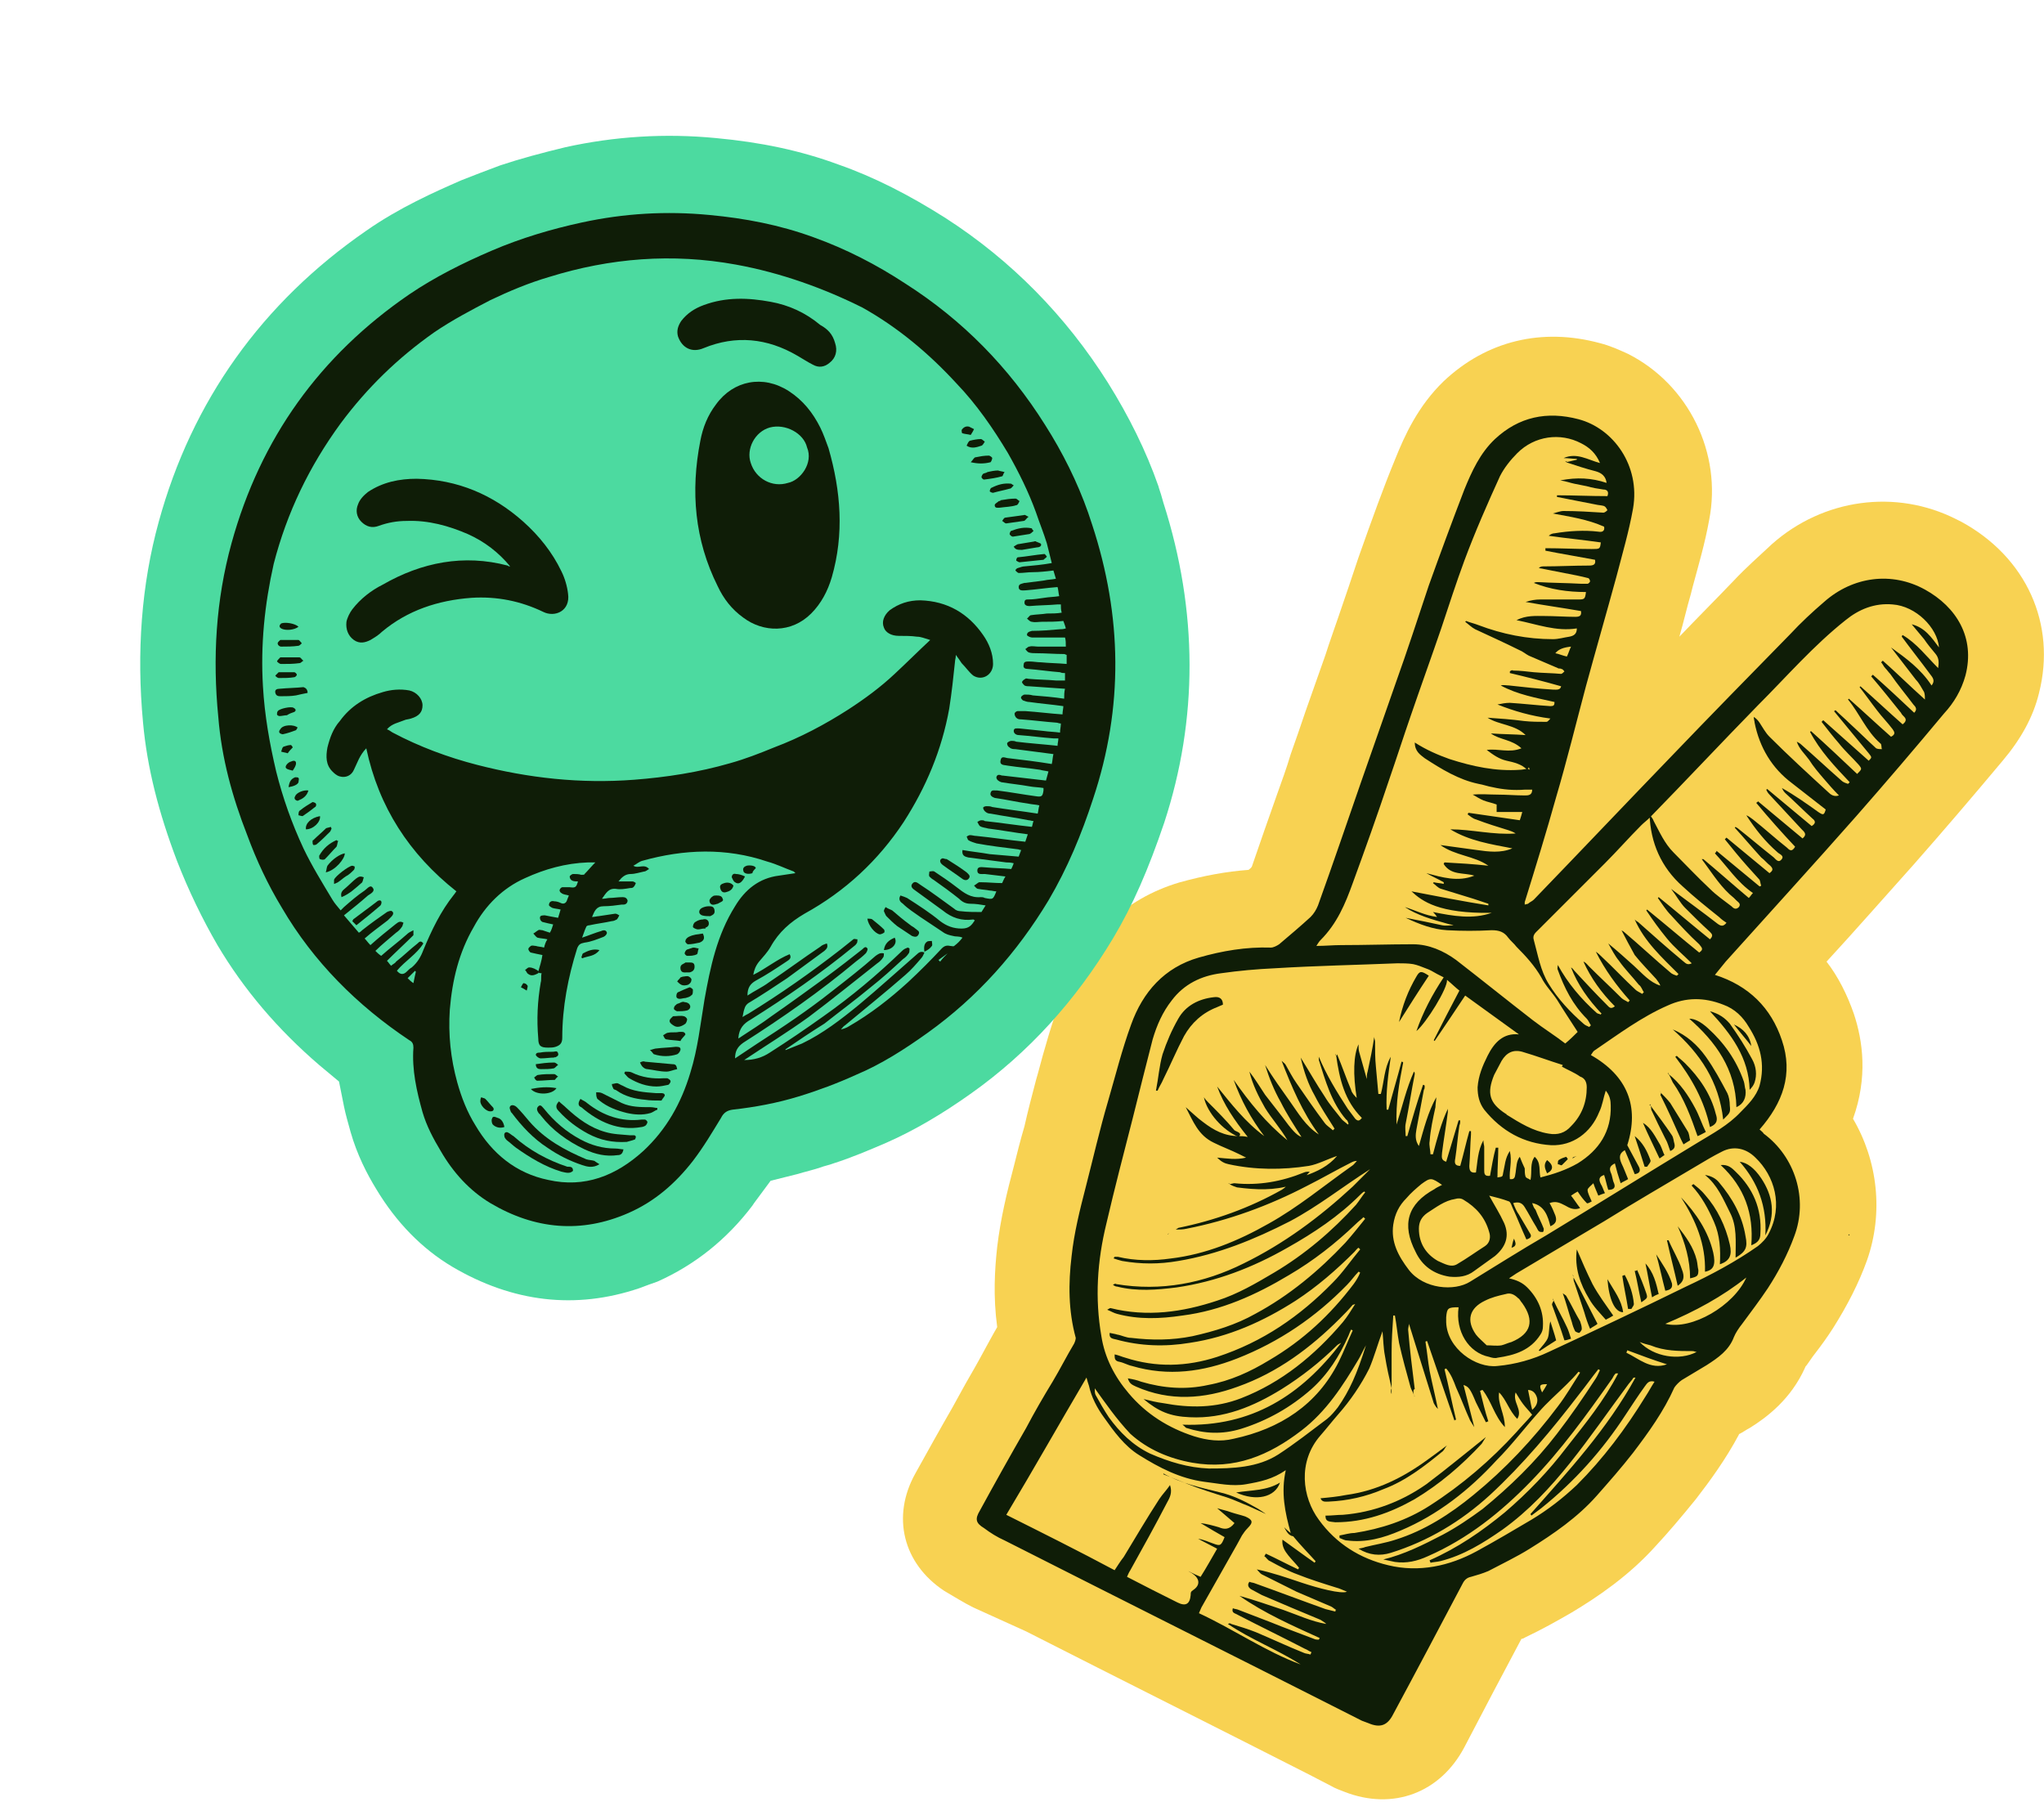 <?xml version="1.0" encoding="utf-8"?>
<!-- Generator: $$$/GeneralStr/196=Adobe Illustrator 27.6.0, SVG Export Plug-In . SVG Version: 6.00 Build 0)  -->
<svg version="1.1" id="Capa_1" xmlns="http://www.w3.org/2000/svg" xmlns:xlink="http://www.w3.org/1999/xlink" x="0px" y="0px"
	 viewBox="0 0 247.2 217.9" style="enable-background:new 0 0 247.2 217.9;" xml:space="preserve">
<style type="text/css">
	.st0{fill:none;}
	.st1{fill:#F8D252;}
	.st2{fill:#0F1D07;}
	.st3{fill:#4CDAA0;}
</style>
<g>
	<rect x="109.2" y="40.8" class="st0" width="138" height="177"/>
	<g>
		<path class="st1" d="M117.7,194.4c-1.2-0.6-2.3-1.3-3.5-2c-5-3.3-6.4-9-3.5-14.2c1.5-2.7,3-5.4,4.5-8l1.1-2
			c0.7-1.3,1.5-2.6,2.2-3.9c0,0,1.9-3.5,2.1-3.8c-0.5-3.7-0.3-7,0-9.7c0.4-3.4,1.2-6.7,2-9.7c0.4-1.6,0.8-3.2,1.3-4.9
			c0.4-1.8,0.9-3.7,1.4-5.6l0.2-0.7c0.8-3,1.7-6.2,2.9-9.4c2.6-7,7.5-11.8,14.3-13.8c2.9-0.8,5.6-1.3,8.3-1.5
			c0.1-0.1,0.3-0.2,0.4-0.4c1-2.9,2-5.8,3-8.6c0.6-1.7,1.2-3.3,1.7-5c0.6-1.7,1.2-3.4,1.8-5.2c0.8-2.3,1.6-4.5,2.4-6.8
			c0.5-1.6,1.1-3.2,1.6-4.7c0.8-2.3,1.6-4.7,2.4-7.1c1.7-4.8,3-8.4,4.4-11.8c1.2-3,2.8-6.5,5.9-9.5c5.2-4.9,11.9-6.5,18.9-4.6
			c1.2,0.3,2.3,0.8,3.4,1.3c7.3,3.7,11.4,12,9.8,20.1c-0.5,2.8-1.3,5.5-2,8.1l-0.2,0.8c-0.5,1.7-0.9,3.5-1.4,5.2
			c2.2-2.3,4.4-4.5,6.6-6.8c1.4-1.5,3-2.9,4.6-4.4c6.2-5.5,15-6.7,22.3-3c0.2,0.1,0.4,0.2,0.6,0.3c7.9,4.3,11.5,12.4,9.4,20.7
			c-0.7,2.9-2.2,5.6-4.4,8.2c-3.6,4.3-7.1,8.4-10.8,12.6c-3.5,3.9-7,7.9-10.5,11.7c1.4,1.8,2.5,4,3.3,6.3c1.1,3.3,1.7,7.7-0.1,12.7
			c3,5.1,3.7,11.4,1.7,17.1c-1,2.8-2.4,5.5-4.1,8.2c-0.7,1.1-1.5,2.2-2.2,3.1c-0.4,0.5-0.7,1-1,1.4c0,0-0.2,0.2-0.2,0.3
			c-1.7,3.8-4.6,6-6.7,7.3c-0.4,0.2-0.8,0.5-1.2,0.7c0,0-0.1,0-0.1,0.1c-1.6,3-3.5,5.6-5.2,7.8c-1.7,2.1-3.4,4.1-4.8,5.6
			c-3.3,3.7-7.2,6.3-10.2,8.1c-1.9,1.1-3.7,2.1-5.6,3c-0.2,0.1-0.3,0.2-0.5,0.2c-2.3,4.3-4.6,8.7-6.9,13.1
			c-2.9,5.5-8.6,7.7-14.5,5.4c-0.5-0.2-1.1-0.4-1.6-0.7l-2.7-1.4c-11.4-5.8-22.8-11.5-34.2-17.3L117.7,194.4L117.7,194.4z"/>
		<path class="st2" d="M184.8,109.3c0.2-0.2,0.5-0.3,0.7-0.5c5.6-5.8,11.1-11.6,16.7-17.4c4.7-4.9,9.5-9.8,14.3-14.7
			c1.3-1.4,2.7-2.7,4.1-3.9c3.5-3.1,8.2-3.7,12.2-1.5c3.8,2.1,6.1,5.8,4.9,10.4c-0.5,1.8-1.4,3.3-2.6,4.6c-3.5,4.2-7,8.3-10.6,12.4
			c-5.2,5.9-10.5,11.7-15.8,17.6c-0.4,0.5-0.8,1-1.3,1.6c4.1,1.3,6.8,4,8.1,7.9c1.4,4.1,0.1,7.6-2.7,10.8c0.2,0.2,0.4,0.3,0.5,0.5
			c3.8,2.8,5.4,7.9,3.7,12.4c-0.8,2.2-1.9,4.3-3.2,6.3c-1,1.5-2,2.8-3.1,4.3c-0.4,0.5-0.8,1.1-1,1.6c-0.6,1.6-1.9,2.5-3.3,3.4
			c-1,0.6-2,1.2-3,1.8c-0.3,0.2-0.7,0.6-0.9,0.9c-1.3,2.9-3.1,5.4-5,7.9c-1.4,1.8-2.9,3.5-4.4,5.2c-2.3,2.6-5.2,4.6-8.1,6.4
			c-1.6,1-3.3,1.8-5,2.7c-0.7,0.3-1.4,0.5-2.1,0.7c-0.5,0.1-0.8,0.4-1,0.8c-2.8,5.3-5.6,10.6-8.4,15.8c-0.7,1.4-1.6,1.7-3,1.1
			c-0.3-0.1-0.5-0.2-0.8-0.3c-14.4-7.3-28.8-14.5-43.2-21.8c-0.9-0.4-1.7-0.9-2.5-1.5c-1-0.6-1.1-1.1-0.5-2.1
			c1.8-3.3,3.7-6.7,5.6-10c1-1.9,2.1-3.8,3.2-5.6c0.9-1.5,1.7-3.1,2.6-4.6c0.1-0.2,0.2-0.5,0.2-0.7c-0.9-3.3-0.9-6.6-0.5-9.9
			c0.3-2.8,1-5.6,1.7-8.3c0.9-3.5,1.7-7,2.7-10.4c0.9-3.1,1.7-6.3,2.8-9.3c1.4-3.9,4-6.9,8.2-8.1c2.8-0.8,5.7-1.3,8.7-1.2
			c0.3,0,0.7-0.2,1-0.4c1.3-1.1,2.6-2.2,3.8-3.3c0.4-0.4,0.7-0.9,0.9-1.4c1.8-5,3.5-10,5.2-14.9c1.4-4,2.8-8,4.2-12
			c1.4-3.9,2.7-7.9,4-11.8c1.4-3.9,2.8-7.7,4.3-11.6c0.9-2.2,1.9-4.4,3.7-6.1c2.9-2.7,6.3-3.4,10.1-2.4c4.2,1.1,7.5,5.6,6.6,10.8
			c-0.5,2.8-1.3,5.5-2,8.2c-1.2,4.4-2.5,8.9-3.7,13.3c-1.2,4.5-2.3,9-3.6,13.4c-1.2,4.3-2.5,8.5-3.8,12.7c0,0.1,0,0.2,0,0.3
			L184.8,109.3L184.8,109.3z M156.9,142.9c-0.1,0.1-0.2,0.2-0.3,0.3c-0.1,0-0.2,0-0.3,0.1c-2.2,0.7-4.4,0.6-6.7,0.3
			c-0.3-0.1-0.6-0.2-0.9-0.4v0c0.2,0,0.4-0.1,0.6-0.1c2.9,0.3,5.7-0.2,8.4-1.3c0.2-0.1,0.5-0.1,0.7-0.1v0c-0.2,0.2-0.3,0.4-0.5,0.5
			l-0.1,0l0,0c1.5-0.5,2.9-1.2,3.9-2.4c-1.2,0.4-2.3,1-3.4,1.2c-3.2,0.5-6.5,0.5-9.7-0.2c-0.5-0.1-0.9-0.3-1.4-0.8
			c1.2,0.1,2.3,0.3,3.5,0c-0.4-0.2-0.6-0.3-0.8-0.4c-1-0.5-2.1-0.9-3.1-1.4c-1.9-0.9-2.5-2.6-3.4-4.3c0.7,0.6,1.4,1.3,2.1,1.8
			c1.3,1,2.6,1.7,4.3,1.7h0c0.3,0,0.6,0,1.1,0.1c-1.6-2-2.9-3.9-3.7-6.1c1.7,2.1,3.4,4.3,5.7,6c-1.6-2.1-2.8-4.3-3.7-6.8
			c1.9,2.7,3.9,5.2,6.5,7.3c-0.8-1.4-1.9-2.6-2.7-3.9c-0.8-1.4-1.5-2.8-1.9-4.4c0.7,0.9,1.3,1.9,1.9,2.8c0.7,0.9,1.4,1.8,2.1,2.7
			c1.1,1.5,1.7,2.2,2.3,2.4c-0.9-1.4-1.8-2.8-2.5-4.2c-0.8-1.4-1.4-2.9-1.9-4.5c1,1.6,2,3,3,4.4c1,1.4,1.9,3,3.5,4
			c-2-2.7-3.3-5.8-4.5-8.9v0c0.2,0.2,0.4,0.3,0.5,0.5c0.4,0.7,0.8,1.5,1.3,2.2c1.1,1.6,2.2,3.2,3.4,4.8c0.3,0.4,0.7,0.6,1,0.9
			l0.2-0.2c-0.8-1.3-1.7-2.6-2.4-4c-0.8-1.4-1.3-2.9-1.7-4.6c1,1.6,1.9,3.2,2.9,4.7c0.6,1,1.4,1.9,2.1,2.8c0.2,0.2,0.5,0.4,0.7,0.6
			c0.1-0.1,0.1-0.1,0.1-0.1c-0.1-0.2-0.1-0.4-0.3-0.5c-1.8-2.1-2.5-4.7-3.3-7.2c0-0.1,0-0.3,0-0.4l0,0c0.9,2.2,2.2,4.3,3.5,6.3
			c0.3,0.4,0.6,0.8,0.9,1.2c0.3,0.3,0.5,0.3,0.8-0.1c-2.1-2.1-2.7-4.7-3.1-7.5c0,0,0.1-0.1,0.1-0.2h0c0.6,1.4,1.1,2.9,1.7,4.3
			c0.1,0.4,0.4,0.7,0.7,1v0.1v0c-0.5-3-0.4-5.3,0.2-6.6c0,0.4,0,0.7,0.1,1c0.3,1.1,0.6,2.1,0.9,3.2c0,0,0,0,0,0.1l0-0.1
			c0-0.3,0-0.6,0.1-0.9c0.3-1.4,0.6-2.8,0.8-4.2h0c0,0.2,0.1,0.4,0.1,0.6c0,1,0,2,0.1,3c0.1,1.1,0.2,2.2,0.3,3.3c0.1,0,0.2,0,0.3,0
			c0.4-1.5,0.4-3.1,1.2-4.5c-0.3,2.1-0.6,4.2-0.5,6.4c0.1,0,0.1,0,0.2,0c0.5-1.9,1.1-3.9,1.6-5.8c0.1,0,0.1,0,0.2,0.1
			c-0.5,2.5-0.9,4.9-0.8,7.5c0.7-2.2,1.2-4.4,2.1-6.4c0.1,0.1,0.1,0.2,0.1,0.3c-0.4,2-0.7,4-1.1,6c-0.1,0.5,0,1,0,1.5
			c0.1,0,0.2,0,0.2,0c0.6-2.1,1.2-4.2,1.9-6.2c0.1,0,0.1,0,0.2,0.1c0,0.2,0,0.4-0.1,0.5c-0.3,1.6-0.6,3.2-0.9,4.8
			c-0.1,0.6-0.2,1.3,0.3,2c0.6-2.1,1.1-4.1,2.1-5.9c0,0.4-0.1,0.8-0.1,1.2c-0.3,1.4-0.6,2.7-0.7,4.1c-0.1,0.5,0.1,1.1,0.1,1.6
			c0.1,0,0.2,0,0.3,0c0.5-1.9,1-3.8,1.8-5.5c0,0.1,0,0.3,0,0.4c-0.2,1.6-0.5,3.3-0.7,4.9c0,0.4-0.2,0.9,0.5,1.1c0.5-1.7,1-3.3,1.5-5
			c0.1,0,0.1,0,0.2,0c0,0.2,0,0.4-0.1,0.6c-0.2,1.3-0.3,2.7-0.5,4c-0.1,0.5-0.1,0.9,0.6,0.9c0.4-1.4,0.7-2.8,1.1-4.2
			c0.1,0,0.1,0,0.2,0c0,0.1,0,0.2,0,0.4c-0.1,1.3-0.1,2.5-0.2,3.8c0,0.5,0.1,0.9,0.8,0.8c0.2-1.3,0.2-2.6,0.9-3.9
			c0,0.4,0.1,0.6,0.1,0.8c0,0.9,0,1.9,0,2.8c0,0.4,0,0.8,0.7,0.7c0.2-1.1,0.4-2.3,0.7-3.4c0.1,0,0.2,0,0.3,0c0,1.2-0.1,2.4-0.1,3.6
			c0.7-0.1,0.6-0.1,0.7-0.6c0.2-0.8,0.2-1.7,0.8-2.6c0.3,1.3-0.1,2.3,0,3.4c0.7,0.1,0.6-0.4,0.7-0.8c0.1-0.7,0.1-1.4,0.5-1.9
			c0.2,0.5,0.4,1,0.6,1.4l0,0h0c0,0.3,0,0.7,0.1,1c0.1,0.2,0.3,0.2,0.6,0.4c0.2-1-0.1-2,0.5-2.8c0.8,0.7,0.5,1.7,0.7,2.5
			c1.6-0.4,3.1-0.9,4.5-1.7c2.6-1.6,4.1-3.9,4-7c0-0.6-0.1-1.2-0.6-1.8c-0.3,0.9-0.4,1.8-0.8,2.6c-1,2.5-3.2,4.1-5.8,4
			c-3.3-0.2-6-1.7-8.1-4.3c-0.6-0.8-0.8-1.7-0.8-2.7c0.1-1.4,0.6-2.6,1.2-3.8c0.8-1.6,1.9-2.8,3.8-2.6c0,0,0,0,0,0
			c-2.2-1.6-4.3-3.1-6.5-4.7c-1.2,1.8-2.4,3.6-3.7,5.5c0,0-0.1-0.1-0.1-0.1c1-2,2-3.9,3.1-6c-0.4-0.3-0.9-0.8-1.5-1.3
			c0.1,1-2.5,5.2-3.7,6.2c0.8-2.3,1.9-4.4,3.3-6.5c-0.6-0.3-1-0.5-1.5-0.8c-0.2-0.1-0.4-0.2-0.7-0.3c-0.5-0.2-1-0.4-1.5-0.5
			c-0.6-0.1-1.3-0.1-1.9-0.1c-4.9,0.2-9.9,0.3-14.8,0.6c-2.2,0.1-4.4,0.3-6.5,0.6c-2.4,0.3-4.5,1.3-6,3.3c-1.1,1.4-1.8,3-2.3,4.7
			c-0.8,3.1-1.6,6.3-2.4,9.5c-1.1,4.3-2.2,8.5-3.2,12.8c-1.1,4.5-1.4,9-0.6,13.6c0.4,2.6,1.6,4.9,3.3,6.9c2.1,2.5,4.8,4.2,7.9,5.2
			c1.6,0.5,3.2,0.7,4.8,0.3c5.6-1.2,10.1-4.1,12.7-9.3c0.6-1.2,1.1-2.5,1.7-3.8c-0.1,0-0.1-0.1-0.2-0.1c-0.1,0.2-0.2,0.4-0.3,0.7
			c-1.1,2.5-2.5,4.7-4.5,6.5c-2.5,2.2-5.3,3.8-8.5,4.8c-2.3,0.7-4.4,0.6-6.6-0.1c-0.1,0-0.2-0.2-0.5-0.4c8.4,0.3,14.4-3.6,19.2-9.9
			c-0.2,0.1-0.4,0.2-0.5,0.3c-2,2-4.3,3.8-6.7,5.3c-3.4,2.1-7,3.6-11.1,3.4c-2.4-0.1-3.8-0.7-5.6-2.2c0.8,0.2,1.6,0.4,2.4,0.5
			c3.2,0.6,6.3,0.6,9.4-0.6c4.9-1.9,8.9-5.2,12.3-9.2c0.5-0.6,1-1.4,1.5-2.2c-0.2,0.1-0.3,0.1-0.3,0.1c-0.5,0.6-1,1.1-1.6,1.7
			c-3.5,3.5-7.5,6.5-12.3,8.2c-4.1,1.5-8.2,1.8-12.3,0c-0.4-0.2-0.8-0.3-1-1c0.6,0.1,1.1,0.2,1.6,0.4c2.7,0.8,5.4,1,8.1,0.4
			c2.7-0.5,5.1-1.6,7.4-3c4.1-2.4,7.4-5.5,10.2-9.2c0.3-0.4,0.6-0.9,0.8-1.4c-0.1,0-0.1-0.1-0.2-0.1c-0.5,0.5-0.9,1.1-1.4,1.6
			c-3.8,3.9-8.2,6.9-13.3,8.9c-4.1,1.6-8.3,2.2-12.7,0.9c-0.5-0.1-1-0.4-1.5-0.5c-0.6-0.1-0.6-0.4-0.6-0.9c0.5,0.1,0.9,0.3,1.3,0.4
			c3.7,1.2,7.4,1.1,11.1-0.1c5.5-1.8,10-4.9,14-9c1.2-1.2,2.2-2.7,3.3-4c-0.1-0.1-0.1-0.1-0.2-0.2c-0.2,0.1-0.3,0.3-0.5,0.5
			c-2.2,2.2-4.5,4.2-7.1,5.9c-3.9,2.5-8.1,4.4-12.8,5.1c-3,0.5-6,0.4-8.9-0.4c-0.4-0.1-0.9-0.1-0.8-0.8c0.4,0.1,0.6,0.1,0.9,0.2
			c0.6,0.1,1.1,0.4,1.7,0.4c2.5,0.3,4.9,0.3,7.4-0.2c2.7-0.6,5.3-1.4,7.6-2.7c4.1-2.2,7.7-5.2,10.9-8.6c0.8-0.9,1.6-1.9,2.4-2.9
			l-0.2-0.2c-0.3,0.3-0.6,0.5-0.9,0.8c-2.5,2.4-5.2,4.5-8.1,6.2c-4,2.4-8.2,4.3-12.9,4.9c-2.7,0.4-5.3,0.5-7.9-0.2
			c-0.4-0.1-0.7-0.3-1.2-0.5c0.2-0.1,0.3-0.2,0.4-0.2c4.4,1.1,8.7,0.5,12.9-0.9c2.5-0.8,4.7-2.1,6.9-3.4c3.7-2.2,7-5,9.9-8.2
			c0.4-0.5,0.7-1,1.1-1.5c0,0-0.1-0.1-0.1-0.1c-0.2,0.1-0.3,0.2-0.5,0.4c-2.6,2.6-5.6,4.6-8.8,6.4c-4.2,2.4-8.6,4.1-13.4,4.8
			c-2.4,0.3-4.8,0.5-7.2-0.1c-0.2,0-0.3-0.1-0.5-0.2c0.1-0.1,0.3-0.2,0.4-0.1c5.4,0.9,10.6-0.1,15.4-2.5c4.9-2.4,9.2-5.6,13.2-9.3
			c0.7-0.7,1.4-1.4,2.1-2.1c-3.3,2.1-6.3,4.5-9.7,6.3c-4.3,2.2-8.7,4-13.5,4.8c-2.3,0.4-4.5,0.4-6.8,0c-0.4-0.1-0.7-0.2-1-0.3
			c0-0.1,0-0.1,0.1-0.2c0.1,0,0.3,0,0.4,0c2.1,0.5,4.3,0.5,6.4,0.2c4.2-0.5,8.1-2.1,11.8-4.2c3.6-2,6.7-4.6,10.1-7
			c0.2-0.1,0.4-0.4,0.6-0.6c-0.3,0-0.5,0.1-0.7,0.2c-1.8,0.9-3.5,1.9-5.3,2.8c-4.6,2.4-9.5,4.2-14.6,5.2c-0.4,0.1-0.9,0.1-1.3,0.1v0
			c0.1-0.1,0.2-0.1,0.3-0.2c4.4-0.9,8.6-2.4,12.5-4.6c0.5-0.3,0.9-0.8,1.4-1.1c0.1,0,0.2,0,0.3-0.1
			C156.7,143.1,156.7,143,156.9,142.9C156.9,142.9,156.9,142.9,156.9,142.9C156.9,142.9,156.9,142.9,156.9,142.9L156.9,142.9z
			 M205.2,163.5c-0.2,0-0.3-0.1-0.5-0.1c-1.7,0-3.4,0-5.1-0.7c-0.4-0.1-0.8-0.2-1.3-0.4C200,164.1,203.1,164.6,205.2,163.5
			C205.2,163.5,205.2,163.5,205.2,163.5L205.2,163.5z M132.4,167.9C132.4,167.9,132.3,167.9,132.4,167.9
			C132.4,167.9,132.4,167.9,132.4,167.9c0,0.3,0,0.6,0.1,0.8c0.5,0.9,1,1.8,1.6,2.7c1.3,1.8,2.9,3.4,5,4.4c2.3,1,4.6,1.7,7.1,1.8
			c2.9,0,5.9-0.1,8.4-1.7c2-1.3,3.9-2.8,5.9-4.3c0.5-0.4,0.9-0.9,1.3-1.4c1.4-2,2.3-4,3.4-7.5c-0.4,0.7-0.6,1.2-0.9,1.7
			c-1.9,3.2-3.9,6.3-6.9,8.6c-3.9,3-8.1,4.8-13.2,3.9c-2.8-0.5-5.4-1.6-7.5-3.5C135,171.6,133.7,169.7,132.4,167.9L132.4,167.9z
			 M196.1,112.5c0.1,0.1,0.2,0.1,0.3,0.2c1.9,1.6,3.7,3.3,5.6,4.9c0.2,0.2,0.5,0.3,0.8,0.4c0.1-0.1,0.1-0.1,0.2-0.2
			c-2-2-4.1-3.9-5.3-6.6c0.1,0.1,0.2,0.2,0.4,0.3c1.8,1.6,3.6,3.2,5.4,4.7c0.3,0.2,0.5,0.6,1.1,0.3c-1-1-2.1-1.9-3-3
			c-0.9-1.1-1.7-2.2-2.5-3.4c0,0,0.1-0.1,0.1-0.1c2.1,1.7,4.2,3.5,6.3,5.2c0.6-0.4,0.3-0.6,0-1c-1.2-1.1-2.3-2.3-3.4-3.5
			c-0.6-0.6-1.1-1.4-1.6-2.1c0,0,0.1-0.1,0.1-0.1c2.1,1.7,4.1,3.4,6.2,5.1c0.4-0.4,0.3-0.6,0-0.9c-1-0.9-2-1.9-3-2.9
			c-0.6-0.6-1-1.4-1.7-2.3c2,1.5,3.8,2.8,5.6,4.2c0.4,0.3,0.7,0.4,1.1-0.1c-0.3-0.2-0.6-0.4-0.9-0.7c-1.5-1.2-3-2.4-4.4-3.7
			c-2.6-2.3-3.9-5.3-4-8.7c0.2,0.3,0.4,0.5,0.5,0.8c0.7,1.3,1.3,2.7,2.4,3.8c1.5,1.5,2.9,3,4.4,4.4c0.8,0.8,1.7,1.4,2.6,2.1
			c0.2,0.2,0.5,0.5,0.9,0.1c0.3-0.4-0.1-0.6-0.3-0.8c-0.1-0.1-0.2-0.2-0.3-0.3c-1.5-1.2-2.5-2.8-3.6-4.3c-0.1-0.1-0.2-0.3-0.3-0.4
			c0.1,0,0.1,0,0.2,0c1.8,1.5,3.6,3.1,5.5,4.7c0.2-0.2,0.3-0.4,0.5-0.6c-1.9-1.3-3.1-3.2-4.6-4.8c0.1-0.1,0.2-0.2,0.2-0.3
			c1.7,1.4,3.5,2.9,5.2,4.3c0.1,0,0.2-0.1,0.2-0.1c-0.1-0.2-0.1-0.5-0.2-0.7c-1-1.1-2-2.2-2.9-3.3c-0.4-0.5-0.9-1.1-1.3-1.6
			c0.1-0.1,0.1-0.1,0.2-0.2c1.7,1.4,3.5,2.9,5.2,4.3c0.4-0.3,0.5-0.5,0.1-0.9c-0.4-0.3-0.7-0.7-1.1-1c-1.1-1.2-2.1-2.4-3.2-3.6
			c0,0,0.1-0.1,0.1-0.1c0.1,0.1,0.2,0.1,0.3,0.2c1.4,1.1,2.8,2.3,4.2,3.4c0.3,0.2,0.6,0.8,1,0.4c0.5-0.5-0.2-0.7-0.4-0.9
			c-1.5-1.3-2.7-2.8-3.8-4.5c0.3,0.1,0.5,0.3,0.8,0.5c1.4,1.1,2.7,2.3,4.1,3.4c0.3,0.3,0.6,0.6,1-0.1c-1.6-1.7-3.2-3.5-4.7-5.3
			c0.1-0.1,0.2-0.1,0.2-0.2c1.8,1.5,3.6,3,5.4,4.5c0.6-0.5,0.2-0.8-0.1-1.1c-1.3-1.4-2.6-2.8-3.9-4.2c-0.2-0.2-0.3-0.4-0.4-0.6
			c0.1,0,0.1-0.1,0.1-0.1c1.8,1.5,3.6,3,5.4,4.5c0.5-0.3,0.5-0.6,0.1-0.9c-1.1-1-2.2-2.1-3.3-3.1c-0.2-0.2-0.3-0.4-0.4-0.6
			c1.6,0.9,3,1.9,4.4,2.9c0.6,0.4,0.7,0.4,0.9-0.3c-1.4-1.1-2.7-2.1-4.1-3.2c-2.4-1.8-3.9-4.3-4.5-7.3c0-0.2-0.1-0.4-0.1-0.7
			c0.3,0.2,0.5,0.4,0.7,0.7c0.4,0.6,0.7,1.2,1.2,1.7c2.3,2.3,4.7,4.5,7.1,6.7c0.3,0.3,0.7,0.6,1.3,0.4c-0.7-0.7-1.3-1.4-1.9-2.1
			c-0.6-0.7-1.2-1.4-1.7-2.2c-0.5-0.7-1.2-1.3-1.5-2.2c0.2,0.1,0.4,0.2,0.6,0.4c1.6,1.4,3.2,2.9,4.8,4.3c0.2,0.2,0.5,0.3,0.8,0.4
			l0.2-0.2c-1.8-1.9-3.6-3.8-4.8-6.1c0.1,0,0.1-0.1,0.1-0.1c1.9,1.7,3.8,3.5,5.6,5.2c0.6-0.6,0.6-0.6,0.2-1.1
			c-0.8-0.9-1.7-1.7-2.4-2.6c-0.7-0.8-1.4-1.7-2.1-2.6c0.1-0.1,0.1-0.1,0.2-0.2c1.8,1.6,3.7,3.3,5.5,4.9c0.4-0.4,0.4-0.4,0-0.9
			c-1.4-1.7-2.8-3.4-4.2-5.1c0.1,0,0.1-0.1,0.2-0.1c0.5,0.5,1.1,1,1.6,1.5c1.1,1,2.2,2.1,3.3,3.1c0.2,0.1,0.5,0.1,0.7,0.1
			c-0.1-0.2,0-0.6-0.2-0.7c-1.7-1.5-2.5-3.6-3.9-5.3c0,0,0.1-0.1,0.1-0.1c1.7,1.5,3.4,3.1,5.1,4.6c0.6-0.3,0.4-0.6,0.2-0.9
			c-0.6-0.8-1.3-1.5-1.9-2.3c-0.7-0.9-1.4-1.9-2.1-2.8c0,0,0.1-0.1,0.1-0.1c1.7,1.5,3.4,3.1,5.1,4.6c0.4-0.3,0.5-0.6,0.2-0.9
			c-0.2-0.2-0.3-0.3-0.4-0.5c-1.2-1.5-2.4-3-3.6-4.4c0.1-0.1,0.1-0.1,0.2-0.2c1.7,1.5,3.3,3,5,4.6c0.4-0.4,0.2-0.7-0.1-1
			c-0.9-1.2-1.9-2.4-2.8-3.7c-0.2-0.2-0.4-0.5-0.6-0.7c-0.2-0.2-0.3-0.5-0.5-0.7c0.1-0.1,0.1-0.1,0.2-0.2c1.7,1.5,3.3,3.1,5.1,4.7
			c0-0.3,0-0.6-0.1-0.9c-0.3-0.5-0.6-1.1-1-1.5c-1-1.3-2-2.6-3-3.9c1.8,1.3,3.6,2.6,4.9,4.6c0.5-0.6,0.1-1-0.2-1.4
			c-1.1-1.5-2.3-3-3.4-4.5c0,0,0-0.1,0.1-0.2c1.7,1,2.9,2.6,4.3,4c0.1-0.7,0.1-1.2-0.3-1.7c-0.5-0.6-1-1.2-1.4-1.8
			c-0.5-0.6-1-1.2-1.5-1.8c1.6,0.4,2.4,1.6,3.3,2.8c-0.2-2.4-2.8-5-5.6-5.2c-2.2-0.2-4.1,0.6-5.7,1.9c-3.9,3.1-7.1,6.8-10.6,10.3
			c-4.4,4.5-8.7,9.1-13.1,13.6c-0.3,0.3-0.7,0.6-1,0.9c-1.5,1.5-2.9,3.1-4.4,4.6c-2.7,2.7-5.4,5.4-8.1,8.1c-0.3,0.3-0.7,0.6-0.5,1.2
			c0.5,1.8,0.8,3.7,1.8,5.3c1.1,1.8,2.6,3.4,4.2,4.8c0.2,0.2,0.5,0.3,0.7,0.4c0.1-0.1,0.1-0.1,0.2-0.2c-0.2-0.3-0.3-0.6-0.5-0.8
			c-1.7-1.7-2.7-3.7-3.5-5.9c-0.1-0.2,0-0.4,0-0.6h0c1.2,2.2,2.8,4.1,4.7,5.8c0.1,0.1,0.3,0.1,0.5,0.2c0-0.1,0.1-0.1,0.1-0.1
			c-1.6-1.7-2.9-3.5-3.7-5.6c0.2,0.1,0.3,0.3,0.4,0.4c1.3,1.4,2.6,2.8,4,4.2c0.2,0.2,0.4,0.5,0.9,0.1c-1.6-1.6-2.9-3.4-3.8-5.4
			c0.3,0.1,0.5,0.4,0.7,0.6c1.3,1.3,2.6,2.5,3.9,3.8c0.2,0.2,0.5,0.3,0.8,0.5l0.2-0.2c-1.6-1.8-3-3.7-4.1-5.9
			c0.3,0.2,0.5,0.4,0.7,0.6c1.4,1.3,2.7,2.7,4.1,4c0.2,0.2,0.5,0.3,0.8,0.5c0.1-0.1,0.1-0.1,0.2-0.2c-0.2-0.3-0.3-0.7-0.6-0.9
			c-0.8-1-1.7-1.9-2.4-2.9c-0.5-0.6-0.9-1.4-1.3-2.1c1.1,0.9,2.1,1.8,3.1,2.7c1,0.9,1.9,2,3.2,2.4c-0.1-0.3-0.3-0.5-0.5-0.8
			c-0.9-1-1.8-1.9-2.6-2.9C197.1,114.4,196.6,113.5,196.1,112.5L196.1,112.5L196.1,112.5z M171,168.7c-0.1-0.3-0.3-0.6-0.4-0.9
			c-0.5-1.8-1-3.6-1.4-5.4c-0.2-1.1-0.3-2.2-0.5-3.3h-0.2c-0.1,1.5-0.2,3-0.2,4.5c0,1.4,0,2.9,0,4.3h0c-0.3-1.3-0.6-2.6-0.8-3.9
			c-0.2-1-0.2-2-0.3-3c-0.6,1.6-1,3.1-1.6,4.5c-1,2-2.3,3.9-3.8,5.6c-0.7,0.8-1.4,1.7-2.1,2.5c-2.8,3.2-2.2,7.5-0.2,10.2
			c2.1,2.9,5,4.7,8.4,5.5c3.7,0.9,7.4,0.1,10.7-1.7c2.2-1.2,4.4-2.5,6.6-3.8c2-1.2,3.8-2.6,5.5-4.2c3.2-3.2,5.9-6.8,8.3-10.7
			c0.4-0.6,0.7-1.2,1.1-1.8c-0.7-0.2-0.9,0.2-1.2,0.6c-0.8,1.1-1.5,2.2-2.3,3.4c-2.8,4.3-6.2,8.1-10.2,11.3
			c-0.4,0.3-0.8,0.6-1.2,0.9c0-0.1-0.1-0.1-0.1-0.2c4.6-5.2,9.3-10.3,12.7-16.5c-0.2,0-0.3,0-0.3,0.1c-0.2,0.3-0.5,0.6-0.7,0.9
			c-2.3,3.1-4.5,6.3-6.9,9.3c-2.4,3-5,5.8-8.2,8.1c-2.3,1.6-4.7,3.1-7.5,3.8c-0.4,0.1-0.8,0.1-1.2,0.2c0-0.1-0.1-0.2-0.1-0.3
			c3.4-1.5,6.3-3.5,9.1-5.8c2.8-2.4,5.3-5,7.5-7.9c2.2-2.8,4.5-5.6,6.2-8.9c-0.2,0-0.3,0-0.3,0c-0.2,0.2-0.3,0.4-0.4,0.6
			c-3.1,4.4-6.2,8.7-9.9,12.5c-3.6,3.7-7.6,6.9-12.4,9c-1.3,0.6-2.6,0.9-4,0.7c-0.5-0.1-0.9-0.2-1.4-0.3l0,0c2.5-0.6,4.9-1.8,7.2-3
			c1.7-0.9,3.3-2,4.8-3.1c3.3-2.7,6.4-5.7,9-9.1c1.7-2.2,3.2-4.4,4.7-6.7c0.2-0.3,0.3-0.6,0.5-1c-0.1,0-0.1-0.1-0.2-0.1
			c-0.8,1-1.5,2-2.3,3c-3.3,4.3-6.8,8.5-10.8,12.2c-3.5,3.2-7.5,5.6-12,7c-1.3,0.4-2.6,0.3-3.9-0.5c0.4-0.1,0.6-0.1,0.8-0.2
			c1.2-0.3,2.5-0.5,3.7-0.9c3.5-1.1,6.6-3.1,9.4-5.4c3.8-3.1,7.2-6.7,10.2-10.7c1-1.3,1.8-2.7,2.7-4.1l-0.2-0.1
			c-0.4,0.5-0.9,1-1.4,1.5c-1.2,1.2-2.4,2.2-3.5,3.5c-1.7,1.9-3.2,3.9-5,5.7c-3.3,3.6-7.1,6.6-11.6,8.5c-2.1,0.9-4.2,1.5-6.5,1.2
			c-0.3,0-0.6-0.2-0.9-0.3c0-0.1,0-0.2,0-0.3c0.6-0.1,1.2-0.3,1.8-0.3c3.2-0.5,6.3-1.5,9.1-3.3c3.9-2.5,7.4-5.5,10.5-8.9
			c0.6-0.7,1.3-1.4,1.9-2.1c-0.4-0.5-0.8-0.9-1.1-1.3c-0.3-0.4-0.6-0.9-0.9-1.4c-0.4,1.2,0.9,2.1,0.2,3.2c-1-1-1.3-2.3-2.2-3.2
			c-0.2,1.4,0.7,2.6,0.7,4.2c-1.3-1.4-1.6-3.1-2.7-4.5c-0.1,0-0.2,0.1-0.3,0.1c0.3,1.2,0.6,2.5,1,3.7c-0.1,0-0.2,0.1-0.3,0.1
			c-0.4-0.8-0.8-1.6-1.2-2.4c-0.7-1.7-0.9-1.9-1.5-2.1c0,0.1,0.1,0.3,0.1,0.4c0.4,1.6,0.8,3.1,1.2,4.7v0c-0.2-0.3-0.3-0.5-0.5-0.8
			c-0.6-1.3-1.1-2.7-1.7-4c-0.3-0.8-0.6-1.6-1.2-2.3l-0.2,0.1c0.5,2,0.9,4.1,1.4,6.1c-0.1,0-0.1,0-0.2,0.1c-1.1-3.2-2.2-6.4-3.3-9.6
			c-0.1,0-0.2,0-0.2,0.1c0.2,1.2,0.3,2.4,0.5,3.5c0.3,1.5,0.7,3.1,1,4.6h0c-0.2-0.2-0.4-0.5-0.5-0.7c-1-3.2-2-6.4-3-9.6c0,0,0,0,0,0
			c0,0,0,0,0,0c0,0.2-0.1,0.5-0.1,0.7c0.2,2.4,0.5,4.8,0.8,7.2C170.9,168,170.9,168.4,171,168.7L171,168.7L171,168.7z M155.3,184.7
			c0.2,0.2,0.4,0.4,0.8,0.7c-0.7-2.5-1.2-4.9-0.6-7.6c-1.6,1.1-3.1,1.4-4.8,1.7c-1.7,0.3-3.4-0.1-5.1-0.3c-2.9-0.4-5.4-1.7-7.8-3.2
			c-1.8-1.1-3.1-2.9-4.3-4.6c-0.8-1.1-1.5-2.4-1.8-3.8c-0.1-0.3-0.2-0.6-0.3-1c-3.3,5.6-6.4,11.1-9.7,16.6c4.4,2.2,8.8,4.4,13.1,6.7
			c0.4-0.6,0.7-1.1,1.1-1.6c1.4-2.3,2.8-4.7,4.3-7c0.4-0.6,0.9-1.1,1.3-1.7c0.3,0.9,0,1.5-0.4,2.2c-1.4,2.7-2.9,5.4-4.4,8.1
			c-0.2,0.3-0.3,0.6-0.4,0.8c2.1,1.1,4.1,2.1,6.1,3.1c1,0.5,1.5,0.2,1.6-0.9c0-0.3,0-0.4,0.3-0.6c0.9-0.6,0.8-1.4-0.1-2
			c-0.1-0.1-0.2-0.1-0.5-0.3c0.6,0.3,1,0.5,1.5,0.7c0.7-1.1,1.3-2.2,2-3.4l-2.3-1.2c0.7,0.1,1.3,0.4,1.9,0.6
			c0.8,0.3,0.9,0.2,1.3-0.8c-0.9-0.5-1.9-1.1-2.9-1.7c0.8,0.1,1.5,0.3,2.2,0.5c0.7,0.3,1.3,0.3,1.9-0.5c-0.7-0.6-1.4-1.2-2.1-1.8
			c0.6,0.2,1.2,0.3,1.7,0.5c0.6,0.2,1.1,0.3,1.7,0.5c0.9,0.4,1,0.7,0.3,1.4c-0.3,0.3-0.5,0.6-0.7,0.9c-0.2,0.4-0.4,0.7-0.6,1.1
			c-1.4,2.5-2.9,5.1-4.3,7.6c-0.1,0.2-0.2,0.5-0.3,0.7c4.3,2,8,4.6,12.3,6.2c-2.8-1.8-6-3-8.8-4.9c0.2-0.1,0.3-0.1,0.4,0
			c1,0.3,2,0.6,3,1c1.9,0.8,3.8,1.7,5.8,2.5c0.2,0.1,0.5,0.1,0.8,0.2c0-0.1,0.1-0.2,0.1-0.3c-0.3-0.1-0.5-0.3-0.8-0.4
			c-2.7-1.4-5.4-2.7-8.1-4.1c-0.3-0.2-0.8-0.2-0.6-0.8c0.2,0.1,0.5,0.1,0.7,0.2c1.3,0.5,2.6,1,3.9,1.5c1.7,0.7,3.4,1.3,5.2,2
			c0.2,0.1,0.4,0.1,0.6,0.1l0.1-0.2c-3.3-1.5-6.7-3-9.7-5.1c1.8,0.5,3.5,1.1,5.3,1.7c1.7,0.6,3.4,1.4,5.2,1.7
			c-0.2-0.2-0.4-0.3-0.7-0.5c-2.4-1-4.8-2-7.1-3c-0.4-0.2-0.9-0.5-1.3-0.7c-0.3-0.2-0.5-0.5-0.2-0.9c0.2,0.1,0.5,0.1,0.7,0.2
			c2.8,1,5.7,2.1,8.5,3.1c0.4,0.1,0.8,0.2,1.2,0.3c0-0.1,0-0.2,0.1-0.2c-0.2-0.1-0.4-0.3-0.6-0.4c-1.4-0.6-2.8-1.2-4.2-1.8
			c-1.4-0.7-2.8-1.4-4.2-2.1c-0.2-0.1-0.4-0.4-0.6-0.6c1.9,0.4,3.6,1,5.4,1.6c2.1,0.7,4.8,1.4,5.5,1.1c-0.5-0.2-0.9-0.4-1.3-0.5
			c-1.6-0.5-3.2-1-4.7-1.6c-1.1-0.4-2.2-1-3.3-1.6c-0.3-0.1-0.4-0.4-0.7-0.6c0.1-0.1,0.1-0.2,0.2-0.3c1.3,0.6,2.6,1.3,3.9,1.9
			c0-0.1,0.1-0.1,0.1-0.2c-0.4-0.5-0.9-1-1.3-1.5c-0.4-0.5-0.8-1.1-0.7-1.9c1.4,1,2.6,1.9,3.9,2.8c0-0.1,0.1-0.1,0.1-0.2
			c-0.9-1-1.8-1.9-2.7-3C155.8,185.7,155.6,185.2,155.3,184.7L155.3,184.7L155.3,184.7z M187.8,62.1L187.8,62.1
			c0.4-0.1,0.9-0.3,1.3-0.3c1.6,0,3.2,0.1,4.8,0.2c0.2,0,0.4-0.2,0.5-0.3c-0.1-0.2-0.2-0.4-0.4-0.5c-0.3-0.1-0.7-0.1-1.1-0.2
			c-1.5-0.3-3.1-0.6-4.6-0.9c0-0.1,0-0.1,0-0.2c2,0,4,0.1,6.1,0.1c0.2-0.5,0-0.8-0.5-0.8c-0.7-0.1-1.3-0.2-2-0.4
			c-0.5-0.1-1-0.2-1.5-0.3c-0.5-0.1-1-0.3-1.7-0.4c2-0.4,3.8-0.3,5.6,0.3c-0.1-0.8-0.6-1.2-1.3-1.4c-1.2-0.3-2.4-0.7-3.6-1.1v0
			c0.4-0.1,0.9-0.2,1.3-0.3c0,0,0-0.1,0-0.1c-0.5,0-1-0.1-1.6-0.1c1.6-0.7,2.9,0.2,4.4,0.6c-0.5-1.2-1.3-1.9-2.3-2.4
			c-2.5-1.3-5.6-0.9-7.7,1.2c-0.8,0.8-1.6,1.8-2.1,2.8c-1.5,3.3-3,6.7-4.3,10.2c-1,2.7-1.9,5.5-2.8,8.2c-1.2,3.5-2.5,7.1-3.7,10.6
			c-0.9,2.6-1.7,5.1-2.6,7.7c-1.4,4.2-2.9,8.4-4.4,12.5c-0.9,2.5-1.9,4.9-3.9,6.9c-0.2,0.2-0.3,0.4-0.5,0.7c1.1,0,2-0.1,3-0.1
			c2.9,0,5.8-0.1,8.7-0.1c1.9,0,3.7,0.8,5.2,1.9c3.1,2.4,6.2,4.9,9.3,7.3c1.3,1,2.6,1.8,3.9,2.8c0.6-0.5,1.1-1,1.5-1.4
			c-0.9-1.4-1.7-2.6-2.5-3.9c-0.6-0.9-1.4-1.7-1.9-2.7c-0.8-1.4-1.9-2.6-3-3.7c-0.3-0.4-0.7-0.7-1-1.1c-0.5-0.7-1.1-0.9-2-0.9
			c-1.8,0.1-3.6,0.1-5.4,0c-1.7-0.1-3.3-0.7-5-1.5c1.6,0.3,3,0.6,4.4,0.9c0.5,0.1,1,0,1.4,0c0.1,0,0.1,0,0.2,0c-0.1,0-0.1,0-0.2,0
			c-0.3-0.1-0.5-0.1-0.8-0.2c-1.8-0.5-3.6-1-5.1-2c1.3,0.4,2.4,1,3.9,1.2c-0.2-0.3-0.3-0.4-0.5-0.6c2.5,0.5,4.8,0.9,7.1,0.1
			c-6.4,0.1-8.4-1.4-9.7-2.6c3.1,0.6,6.2,1.2,9.3,1.7c0-0.1,0-0.1,0-0.2c-0.6-0.2-1.2-0.4-1.8-0.6c-1.3-0.4-2.6-0.8-3.9-1.2
			c-0.4-0.1-0.7-0.5-1-0.7l0.1-0.1c0.4,0.1,0.8,0.1,1.2,0.2c0-0.1,0-0.1,0-0.2c-0.7-0.4-1.4-0.7-2.1-1.1c1.9,0.5,3.8,1.1,5.8,0.3
			c-1.3-0.4-2.8,0-3.7-1.4c0-0.1,0.1-0.2,0.1-0.2c1.8,0.1,3.5,0.2,5.3,0.4c-1.7-1.2-4-1.2-5.8-2.5c1.5,0.2,2.9,0.4,4.4,0.6
			c1.4,0.2,2.9,0.4,4.3-0.2c-2.6-0.5-5.2-0.9-7.5-2.3c2.6,0,5.2,0.7,7.9,0.5c-0.3-0.2-0.6-0.3-0.9-0.4c-1.3-0.4-2.6-0.8-3.9-1.3
			c-0.4-0.1-0.7-0.4-1-0.6c0-0.1,0.1-0.2,0.1-0.2c2.1,0.3,4.1,0.6,6.2,0.9c0.1-0.3,0.2-0.6,0.3-1c-1.1,0-2.1,0-3.1,0
			c0-0.4,0-0.6,0-0.9c-0.5-0.2-1.1-0.3-1.6-0.5c-0.5-0.2-0.9-0.5-1.3-0.7c1.1-0.1,2,0,3,0c1.1,0,2.2,0.1,3.3,0.1
			c0.4,0,0.9,0,0.9-0.7c-0.3,0-0.6,0-0.9,0c-1.3,0.1-2.6,0-3.9-0.3c-0.6-0.1-1.1-0.3-1.7-0.4c-2.4-0.5-4.5-1.8-6.5-3.1
			c-0.5-0.4-1.2-0.8-1.2-1.9c1.4,0.9,2.8,1.5,4.2,2c2.8,0.9,5.6,1.5,8.5,1.3c0.3,0,0.6-0.1,0.9-0.1c0.1,0,0.2,0,0.3,0.1l-0.1-0.3
			c-0.1,0.1-0.1,0.2-0.2,0.3c-0.7-0.7-1.6-0.9-2.5-1.1c-0.9-0.2-1.6-0.7-2.4-1.3c1.4-0.2,2.7,0.4,4.2-0.2c-1.2-1.1-2.6-1-3.7-1.8
			c1.4,0.1,2.8,0.1,4.2,0.2c-1.3-1.3-3.2-1.2-4.6-2.1c1.5,0.1,2.9,0.2,4.4,0.4c0.9,0.1,1.8,0.1,2.7,0.1c0.2,0,0.3-0.2,0.5-0.4
			c-2.3-0.3-4.4-0.9-6.4-1.7c0.5-0.1,1-0.2,1.5-0.2c1.6,0.1,3.3,0.3,4.9,0.4c0.4,0,0.5-0.1,0.5-0.5c-2.2-0.5-4.5-0.9-6.5-2
			c0.3-0.1,0.7,0,1,0c1.8,0.2,3.6,0.4,5.3,0.5c0.4,0,0.9,0.1,1-0.4c-2.1-0.6-4.1-1.1-6.2-1.6c0-0.1,0-0.1,0-0.2
			c0.1-0.1,0.3-0.2,0.4-0.1c0.8,0,1.6,0.1,2.5,0.2c1.1,0.1,2.2,0.1,3.3,0.2c0.1,0,0.3-0.2,0.4-0.3c-0.1-0.1-0.2-0.3-0.4-0.3
			c-0.1-0.1-0.3,0-0.4-0.1c-1.2-0.5-2.3-1-3.5-1.5c-0.4-0.2-0.7-0.5-1.2-0.7c-1.8-0.9-3.6-1.7-5.3-2.5c-0.4-0.2-0.8-0.6-1.2-0.9
			l0.1-0.1c0.5,0.2,1,0.3,1.5,0.5c2.9,1.1,5.9,1.7,9,1.7c0.7,0,1.3-0.2,2-0.3c0.5-0.1,0.9-0.3,0.9-1c-2.5,0.4-4.8-0.5-7.3-1
			c1.2-0.6,2.3-0.5,3.4-0.5c1.2,0,2.5,0.1,3.7,0.1c0.5,0,0.8-0.1,0.7-0.7c-2.3-0.4-4.5-0.7-6.7-1.1c0.6-0.2,1.2-0.3,1.8-0.3
			c1.5,0,3,0,4.5,0c0.8,0,0.9,0,1-0.9c-2.2,0-4.3-0.3-6.3-1.1c0.2-0.1,0.3-0.1,0.5-0.1c1.7,0.1,3.4,0.1,5.2,0.2c0.3,0,0.6,0,0.8,0
			c0.1,0,0.3-0.2,0.3-0.3c0-0.1-0.1-0.4-0.3-0.4c-0.4-0.1-0.8-0.2-1.3-0.3c-1.5-0.3-3.1-0.6-4.6-0.9c0.2-0.2,0.4-0.2,0.6-0.2
			c1.8,0,3.6-0.1,5.5-0.1c0.6,0,0.8-0.2,0.7-0.7c-2.1-0.4-4-0.7-6-1.1c0-0.1,0-0.2,0-0.3c1.9,0,3.7,0.1,5.6,0.1c1,0,1,0,1.1-0.8
			c-2.1-0.3-4.2-0.5-6.3-0.8c0.2-0.2,0.5-0.3,0.7-0.3c1.8-0.3,3.6-0.4,5.3-0.2c0.5,0.1,0.8-0.1,0.7-0.6
			C192,62.8,189.9,62.5,187.8,62.1L187.8,62.1z M176.4,158.1c-1.3,0-1.4,0.1-1.5,1.2c0,0.2,0,0.4,0,0.6c0.1,3.2,3.6,5.6,6.2,5.3
			c2.2-0.2,4.3-0.8,6.2-1.7c5.6-2.6,11.1-5.2,16.6-7.9c3-1.4,6-3,8.7-4.9c0.5-0.4,1-0.9,1.3-1.5c1.8-3.4,0.7-7-1.6-9.2
			c-1.1-1.1-2.6-1.5-4.1-0.7c-1,0.5-2,1.1-3,1.7c-3.7,2.2-7.5,4.4-11.2,6.7c-3.5,2.1-7.1,4.2-10.6,6.3c-0.3,0.2-0.6,0.4-0.9,0.6
			c0.9,0.2,1.6,0.5,2.2,1.1c1.3,1.3,2,2.9,1.9,4.7c0,0.4-0.1,0.7-0.3,1c-1.2,1.9-3.1,2.5-5.2,2.8c-0.3,0.1-0.7,0-1-0.1
			C177.6,163.6,176,161,176.4,158.1L176.4,158.1z M174.4,143.3c-1.3-0.9-1.4-0.9-2.5-0.1c-0.6,0.5-1.3,1.1-1.8,1.7
			c-0.9,0.9-1.4,1.9-1.6,3.2c-0.3,2.1,0.6,3.8,1.9,5.5c1.8,2.3,5.5,2.6,7.4,1.4c3.1-1.9,6.1-3.8,9.2-5.6c6.1-3.7,12.2-7.5,18.3-11.2
			c1.8-1.1,3.7-2.1,5.2-3.7c0.9-0.9,1.9-1.9,2.3-3.2c0.7-2.6,0.1-4.9-1.3-7.1c-0.7-1.2-1.7-2.2-3.1-2.7c-2.3-0.9-4.5-0.9-6.7,0.1
			c-3.2,1.4-6,3.5-8.8,5.4c-0.2,0.1-0.3,0.3-0.5,0.6c4.4,2.5,5.9,6.2,4.4,10.9c0.5,0.9,0.9,1.7,1.4,2.6c0.2,0.4,0.2,0.8-0.5,0.9
			c-0.4-1-0.8-2-1.2-2.9c-0.7,0.4-0.7,0.9-0.4,1.6c0.3,0.6,0.5,1.2,0.8,1.9c-0.3,0.2-0.6,0.3-0.9,0.5c-0.3-0.9-0.5-1.6-0.7-2.4
			c-0.6,0.3-0.7,0.6-0.5,1.1c0.2,0.4,0.2,0.9,0.4,1.3c0.2,0.5,0,0.8-0.7,0.8c-0.2-0.6-0.3-1.2-0.5-1.8c-0.6,0.2-0.7,0.5-0.4,1.1
			c0.2,0.3,0.3,0.7,0.5,1.1c-0.3,0.1-0.6,0.2-0.8,0.3c-0.2-0.5-0.4-0.9-0.6-1.5c-0.3,0.3-0.7,0.6-0.7,0.8c0,0.4,0.3,0.9,0.5,1.4
			c-0.2,0.1-0.5,0.3-0.6,0.2c-0.4-0.4-0.7-0.8-1.1-1.4c-0.2,0.1-0.5,0.3-0.8,0.5c0.4,0.5,0.7,1,1.1,1.5c-0.7,0.3-1.3,0-1.8-0.3
			c-0.6-0.3-1.1-0.6-1.9-0.3c0.3,0.5,0.5,1,0.7,1.5c0.2,0.6,0.1,1-0.6,1.3c-0.3-1.2-0.7-2.5-2.2-2.8c0.1,0.3,0.2,0.6,0.4,0.8
			c0.3,0.8,0.7,1.5,1,2.3c0,0.1,0,0.3-0.1,0.4c-0.2,0-0.4,0-0.5-0.1c-0.1-0.1-0.2-0.3-0.3-0.5c-0.5-0.8-0.9-1.6-1.4-2.4
			c-0.3-0.5-0.7-0.7-1.4-0.5c0.2,0.5,0.4,1,0.7,1.4c0.4,0.7,0.9,1.5,1.3,2.2c0.2,0.3,0.3,0.6-0.4,0.8c-0.6-1.3-1.1-2.6-1.7-3.9
			c-0.1-0.2-0.2-0.6-0.4-0.7c-0.8-0.3-1.6-0.5-2.4-0.7c0.6,1.1,1.3,2.2,1.8,3.3c0.7,1.6,0.2,2.9-1.1,4c-0.8,0.6-1.7,1.2-2.5,1.8
			c-0.9,0.7-1.9,0.8-3,0.7c-1.9-0.3-3.3-1.3-4.1-3c-1.7-3.3-1-5.8,2.3-7.6C173.6,143.7,174,143.5,174.4,143.3L174.4,143.3z
			 M188.9,129c0-0.1,0.1-0.1,0.1-0.2c-1.6-0.5-3.2-1.1-4.9-1.6c-1.1-0.3-1.9,0.1-2.5,1.1c-0.3,0.6-0.6,1.1-0.9,1.7
			c-0.9,2.2-0.6,3.4,1.4,4.7c0,0,0.1,0,0.1,0.1c1.6,1,3.2,2,5.1,2.3c1.1,0.2,2-0.1,2.7-0.9c1.3-1.3,1.9-2.9,1.9-4.7
			c0-0.6-0.2-1.1-0.8-1.3C190.4,129.7,189.6,129.4,188.9,129L188.9,129z M173.9,152.5c0.9,0.4,1.6,0.8,2.3,0.4
			c1.2-0.7,2.3-1.5,3.4-2.2c0.6-0.4,0.7-1.1,0.5-1.7c-0.5-1.8-1.6-3-3.1-3.9c-0.3-0.2-0.7-0.2-1-0.1c-1.3,0.2-2.3,1-3.4,1.7
			c-0.7,0.5-1,1.1-1,1.9C171.6,150.4,172.5,151.7,173.9,152.5L173.9,152.5z M179.8,162.7c0.6,0,1.2,0.1,1.8,0
			c0.4-0.1,0.8-0.3,1.2-0.4c2.4-1,2.8-2.6,1.3-4.7c-0.2-0.2-0.3-0.5-0.5-0.6c-0.4-0.4-0.9-0.7-1.5-0.5c-0.9,0.2-1.7,0.4-2.5,0.8
			c-1.9,0.9-2.3,2.4-1.1,4.1C178.8,161.8,179.3,162.2,179.8,162.7L179.8,162.7z M211.2,154.5c-2.9,2.3-6.2,4.1-9.8,5.6
			C204.6,160.9,209.7,157.9,211.2,154.5z M196.8,163.3c0,0.1-0.1,0.2-0.1,0.3c1.5,0.7,2.9,2.1,4.9,1.4
			C200,164.5,198.4,163.9,196.8,163.3z M185.3,170.5c0.5-0.4,0.7-0.9,0.6-1.4c-0.1-0.4-0.4-1-1.1-1C185,169,185.1,169.7,185.3,170.5
			L185.3,170.5z M189.5,79.4c0.2-0.4,0.3-0.8,0.5-1.2c-0.9,0.1-1.5,0.3-1.9,0.8C188.6,79.1,189,79.3,189.5,79.4L189.5,79.4z
			 M187.1,167.4c-0.9,0-1,0.1-0.6,1C186.7,168.1,186.9,167.8,187.1,167.4z M162.3,162.1L162.3,162.1L162.3,162.1L162.3,162.1
			L162.3,162.1z"/>
		<path class="st2" d="M223.6,149.2c0,0.1,0,0.1,0.1,0.2c-0.1,0-0.1,0-0.2,0l0,0C223.6,149.4,223.6,149.3,223.6,149.2L223.6,149.2
			L223.6,149.2z"/>
		<path class="st2" d="M224.4,153.1L224.4,153.1L224.4,153.1L224.4,153.1z"/>
		<path class="st2" d="M242.7,79.2L242.7,79.2L242.7,79.2L242.7,79.2z"/>
		<path class="st2" d="M139.8,131.9c0.3-1.5,0.4-3,0.8-4.4c0.5-1.5,1.1-2.9,1.9-4.3c0.9-1.6,2.5-2.4,4.3-2.6
			c0.7-0.1,1.1,0.2,1.1,0.9c-0.2,0.1-0.5,0.2-0.7,0.3c-1.8,0.7-3.1,1.9-4,3.5c-0.9,1.7-1.6,3.4-2.5,5.2c-0.2,0.5-0.5,0.9-0.7,1.4
			C140,131.9,139.9,131.9,139.8,131.9L139.8,131.9z"/>
		<path class="st2" d="M169.2,123.6c0.4-2,1.1-3.8,2.1-5.5c0.4-0.7,0.6-0.7,1.5-0.1C171.6,119.8,170.4,121.7,169.2,123.6z"/>
		<path class="st2" d="M149.8,137.5c-1.9-0.8-3.8-2.9-4.2-4.8c0.2,0.3,0.4,0.5,0.5,0.6c1.1,1.1,2.2,2.2,3.2,3.4
			C149.6,136.9,150.3,137,149.8,137.5L149.8,137.5L149.8,137.5z"/>
		<path class="st2" d="M187.1,140.3c0.8,0.6,0.8,1.2,0,1.6C186.9,141.4,186.6,140.9,187.1,140.3z"/>
		<path class="st2" d="M189.6,140.2c-0.2,0.2-0.5,0.5-0.7,0.7c-0.1,0.1-0.3-0.1-0.5-0.1c0-0.2,0-0.4,0.1-0.5
			c0.3-0.2,0.6-0.3,0.9-0.4C189.5,140,189.6,140.1,189.6,140.2L189.6,140.2z"/>
		<path class="st2" d="M190.7,139.8c-0.2,0.1-0.4,0.2-0.5,0.3c0-0.1,0-0.1,0-0.1C190.3,139.9,190.5,139.9,190.7,139.8L190.7,139.8
			L190.7,139.8z"/>
		<path class="st2" d="M141.4,149.1c0.2,0,0.5,0,0.7,0v0C141.9,149.1,141.6,149.1,141.4,149.1L141.4,149.1L141.4,149.1z"/>
		<path class="st2" d="M166.1,125.7c0-0.1,0-0.1,0-0.2C166.1,125.6,166.1,125.6,166.1,125.7L166.1,125.7L166.1,125.7z"/>
		<path class="st2" d="M148.7,143.1c0,0-0.1,0-0.1,0C148.6,143.2,148.6,143.2,148.7,143.1L148.7,143.1L148.7,143.1z"/>
		<path class="st2" d="M158.4,141.7L158.4,141.7L158.4,141.7L158.4,141.7z"/>
		<path class="st2" d="M154.9,128.3C154.9,128.3,154.9,128.3,154.9,128.3C154.9,128.4,154.9,128.4,154.9,128.3L154.9,128.3
			L154.9,128.3z"/>
		<path class="st2" d="M159.4,127.9C159.4,127.9,159.4,127.8,159.4,127.9C159.3,127.8,159.4,127.8,159.4,127.9
			C159.4,127.8,159.4,127.8,159.4,127.9L159.4,127.9L159.4,127.9z"/>
		<path class="st2" d="M161.6,127.7c0-0.1-0.1-0.2-0.1-0.3v0C161.5,127.5,161.5,127.6,161.6,127.7L161.6,127.7L161.6,127.7z"/>
		<path class="st2" d="M161.5,127.4C161.5,127.4,161.5,127.4,161.5,127.4C161.5,127.4,161.5,127.4,161.5,127.4L161.5,127.4
			L161.5,127.4z"/>
		<path class="st2" d="M190.7,139.9L190.7,139.9L190.7,139.9L190.7,139.9z"/>
		<path class="st2" d="M141.4,149.1c-0.1,0.1-0.1,0.2-0.2,0.2l0,0C141.3,149.2,141.3,149.2,141.4,149.1L141.4,149.1L141.4,149.1z"/>
		<path class="st2" d="M141.2,149.3C141.2,149.3,141.2,149.3,141.2,149.3L141.2,149.3L141.2,149.3z"/>
		<path class="st2" d="M189.5,55.8c-0.1,0-0.1,0-0.2,0C189.4,55.9,189.5,55.9,189.5,55.8L189.5,55.8L189.5,55.8z"/>
		<path class="st2" d="M187.8,62.1C187.8,62.1,187.8,62,187.8,62.1C187.8,62,187.8,62.1,187.8,62.1L187.8,62.1z"/>
		<path class="st2" d="M140.7,178.2c2.1,1.2,4.5,1.7,6.9,2.3c1.7,0.4,3.2,1.2,4.6,2c0.3,0.2,0.6,0.4,0.9,0.6c-0.7-0.3-1.5-0.7-2.2-1
			c-0.8-0.3-1.6-0.7-2.5-1c-1.6-0.5-3.2-1-4.7-1.6c-1-0.4-2-0.8-3-1.2C140.7,178.4,140.7,178.3,140.7,178.2L140.7,178.2z"/>
		<path class="st2" d="M154.8,179.3c-0.6,1.8-2.9,2.3-5.3,1.2C151.3,180.2,153.2,180.3,154.8,179.3z"/>
		<path class="st2" d="M160.3,183.3c0.8,0,1.4-0.1,2.1-0.1c3.7-0.3,7.1-1.6,10.1-3.7c2.4-1.8,4.8-3.8,7.2-5.7
			c-0.2,0.3-0.3,0.5-0.5,0.8c-2.4,2.6-5.1,4.9-8.1,6.7c-3,1.7-6.1,2.8-9.6,2.8C160.8,184,160.3,184.1,160.3,183.3L160.3,183.3z"/>
		<path class="st2" d="M175,174.8c-0.2,0.2-0.3,0.5-0.5,0.7c-2.2,1.8-4.5,3.6-7.2,4.6c-2.1,0.9-4.3,1.4-6.6,1.5
			c-0.4,0-0.8,0.1-1-0.4c1.1-0.1,2.1-0.2,3.1-0.4c3.7-0.5,6.9-2.1,9.9-4.3C173.4,176,174.2,175.4,175,174.8L175,174.8z"/>
		<path class="st2" d="M168.3,168.6c0-0.2,0-0.5,0-0.7h0C168.2,168.1,168.2,168.4,168.3,168.6L168.3,168.6L168.3,168.6z"/>
		<path class="st2" d="M175,174.8c0.1,0,0.1,0,0.2-0.1C175.1,174.8,175.1,174.8,175,174.8L175,174.8z"/>
		<path class="st2" d="M171.1,168.9c0-0.1-0.1-0.1-0.1-0.2l0,0C171,168.7,171,168.8,171.1,168.9L171.1,168.9L171.1,168.9z"/>
		<path class="st2" d="M173.6,170l0.1,0.2l0,0C173.7,170.1,173.7,170.1,173.6,170L173.6,170L173.6,170z"/>
		<path class="st2" d="M171.1,169.2v-0.3l0,0C171.1,169,171.1,169.1,171.1,169.2L171.1,169.2z"/>
		<path class="st2" d="M173.7,170.2c0,0.1,0,0.2,0,0.3v0C173.7,170.4,173.7,170.3,173.7,170.2L173.7,170.2L173.7,170.2z"/>
		<path class="st2" d="M171.1,169.2C171.1,169.2,171.1,169.2,171.1,169.2C171.1,169.2,171.1,169.2,171.1,169.2L171.1,169.2
			L171.1,169.2z"/>
		<path class="st2" d="M173.7,170.5C173.7,170.5,173.7,170.5,173.7,170.5C173.7,170.6,173.7,170.5,173.7,170.5L173.7,170.5
			L173.7,170.5z"/>
		<path class="st2" d="M168.2,168.6C168.2,168.6,168.3,168.6,168.2,168.6C168.3,168.6,168.3,168.6,168.2,168.6L168.2,168.6
			L168.2,168.6z"/>
		<path class="st2" d="M209.9,152.1c0-2,0.2-3.8-0.7-5.5c-0.8-1.6-1.5-3.3-3-4.5c0.7,0.1,1.3,0.4,1.7,0.9c1.6,1.9,2.8,4,3.2,6.5
			C211.4,150.9,211.1,151.4,209.9,152.1L209.9,152.1z"/>
		<path class="st2" d="M208.1,140.9c0.9-0.1,1.4,0.4,1.8,0.8c2.1,2,3.2,4.5,3,7.5c0,0.7-0.3,1.1-1.1,1.4
			C212.1,146.8,211,143.6,208.1,140.9z"/>
		<path class="st2" d="M190.7,151.1c0.6,1.4,1.2,2.8,1.9,4.2c0.7,1.3,1.6,2.5,2.5,3.8c-0.3,0.2-0.5,0.3-0.9,0.5
			c-0.7-0.8-1.5-1.6-2-2.5C191.1,155.3,190.4,153.3,190.7,151.1L190.7,151.1z"/>
		<path class="st2" d="M204.8,143.2c0.5,0.4,1,0.8,1.4,1.3c1.5,1.7,2.5,3.8,3,6c0.3,1.3,0,2-1.2,2.4c0.1-1.8,0-3.5-0.7-5.1
			c-0.7-1.6-1.5-3.1-2.7-4.4C204.6,143.3,204.7,143.3,204.8,143.2L204.8,143.2z"/>
		<path class="st2" d="M213.5,149.4c0.2-3.5-0.9-6.4-3.1-8.9c0.9,0.1,1.8,0.8,2.6,2C214.4,144.6,214.8,146.9,213.5,149.4
			L213.5,149.4z"/>
		<path class="st2" d="M203.3,144.8c1.8,1.9,3.3,4.1,3.9,6.7c0.3,1.4,0.1,2.1-1,2.3C206.3,150.5,205.1,147.6,203.3,144.8
			L203.3,144.8z"/>
		<path class="st2" d="M202.9,148.3c1,1.3,1.9,2.5,2.3,4.1c0.1,0.4,0.1,0.8,0.2,1.2c0,0.7-0.1,0.8-1,1
			C204.4,152.4,203.8,150.3,202.9,148.3L202.9,148.3z"/>
		<path class="st2" d="M190.3,154.5c1,1.8,1.9,3.7,2.9,5.6c-0.2,0.2-0.5,0.3-0.9,0.6c-0.3-0.7-0.5-1.3-0.7-2
			c-0.4-1.2-0.8-2.4-1.2-3.6C190.3,154.9,190.3,154.7,190.3,154.5L190.3,154.5L190.3,154.5z"/>
		<path class="st2" d="M201.8,150c0.5,1.2,1.2,2.3,1.6,3.5c0.4,1,0.2,1.5-0.5,2c-0.4-1.8-0.9-3.7-1.3-5.5
			C201.7,150,201.8,150,201.8,150L201.8,150z"/>
		<path class="st2" d="M189,156.4c0.1,0.1,0.3,0.2,0.4,0.3c0.6,1,1.1,2.1,1.7,3.1c0.1,0.3,0.2,0.6,0.2,0.9c0,0.2-0.2,0.4-0.3,0.5
			c-0.1,0-0.4-0.1-0.5-0.2c-0.2-0.4-0.3-0.7-0.4-1.1C189.7,158.7,189.4,157.5,189,156.4L189,156.4L189,156.4z"/>
		<path class="st2" d="M201.4,156.1c-0.4-1.5-0.7-3-1.1-4.4c0.7,1.1,1.5,2.2,1.9,3.5C202.3,155.7,202.1,156,201.4,156.1z"/>
		<path class="st2" d="M187.9,157.3c0.5,1.1,1.1,2.1,1.6,3.2c0.2,0.4,0.3,0.8,0.5,1.4c-0.3,0.1-0.6,0.2-0.8,0.2
			c-0.5-1.6-1-2.9-1.5-4.3C187.7,157.6,187.8,157.5,187.9,157.3L187.9,157.3L187.9,157.3z"/>
		<path class="st2" d="M196.9,158.3c-0.2-1.3-0.5-2.6-0.7-4c0.1,0,0.2-0.1,0.3-0.1c0.6,1.1,1,2.3,1.1,3.5c0,0.2-0.2,0.4-0.3,0.6
			C197.1,158.3,197,158.3,196.9,158.3L196.9,158.3z"/>
		<path class="st2" d="M196.3,158.7c-1,0-1.7-1.5-1.9-4C195.2,156.1,196.1,157.2,196.3,158.7z"/>
		<path class="st2" d="M188.2,162.1c-0.8,0.5-1.4,0.9-2,1.3c0,0-0.1-0.1-0.1-0.1c0.4-0.5,0.9-1,1.1-1.5c0.2-0.6,0.1-1.3,0.3-2
			C187.7,160.5,188,161.3,188.2,162.1L188.2,162.1z"/>
		<path class="st2" d="M198,153.6c0.4,0.9,0.8,1.9,1.1,2.8c0.2,0.6,0.1,0.6-0.6,1.1c-0.3-1.3-0.5-2.6-0.8-3.8
			C197.8,153.7,197.9,153.7,198,153.6L198,153.6z"/>
		<path class="st2" d="M200.6,156.5c-0.3,0.1-0.5,0.2-0.8,0.4c-0.3-1.4-0.5-2.7-0.8-4.1C200,153.9,200.3,155.2,200.6,156.5
			L200.6,156.5z"/>
		<path class="st2" d="M189,156L189,156L189,156L189,156z"/>
		<path class="st2" d="M189,156.4c0-0.1,0-0.2,0-0.3l0,0C189,156.2,189,156.3,189,156.4L189,156.4z"/>
		<path class="st2" d="M190.2,154.1c0,0.1,0.1,0.2,0.1,0.3h0C190.3,154.4,190.2,154.3,190.2,154.1L190.2,154.1L190.2,154.1z"/>
		<path class="st2" d="M190.2,154.2C190.2,154.2,190.2,154.1,190.2,154.2C190.2,154.1,190.2,154.1,190.2,154.2L190.2,154.2z"/>
		<path class="st2" d="M187.7,157C187.7,157,187.7,157,187.7,157C187.7,157,187.7,157,187.7,157L187.7,157z"/>
		<path class="st2" d="M187.9,157.3c0-0.1-0.1-0.2-0.1-0.3l0,0C187.8,157.1,187.8,157.2,187.9,157.3L187.9,157.3L187.9,157.3z"/>
		<path class="st2" d="M210,133.9c-0.1-4.6-2.5-7.9-5.7-10.7c0.6,0,1.3,0.3,2.2,1.1c2,1.8,3.5,3.9,4.4,6.5c0.1,0.3,0.1,0.7,0.2,1
			C211.2,132.7,210.9,133.5,210,133.9L210,133.9z"/>
		<path class="st2" d="M202.3,124.5c1.7,0.7,3,1.9,4,3.3c1,1.4,1.8,2.9,2.6,4.4c0.2,0.4,0.3,1,0.3,1.5c0.1,0.9,0,0.9-0.8,1.7
			C207.9,130.8,205.6,127.4,202.3,124.5z"/>
		<path class="st2" d="M206.8,122.3c1.1,0.3,1.8,0.8,2.4,1.5c1,1.4,1.9,2.8,2.7,4.3c0.5,0.9,0.6,1.9,0.3,2.8
			c-0.1,0.3-0.3,0.6-0.6,0.9C211.5,127.9,209.4,125.1,206.8,122.3L206.8,122.3z"/>
		<path class="st2" d="M206.8,136.3c-0.7-3.2-2.2-5.9-4.2-8.5c0.1,0,0.1-0.1,0.2-0.1c0.3,0.3,0.7,0.6,1,0.9c1.7,1.7,3.1,3.7,3.7,6.1
			C207.7,135.3,207.8,135.9,206.8,136.3L206.8,136.3z"/>
		<path class="st2" d="M201.8,129.9c1.4,1.1,2.4,2.6,3.2,4.1c0.5,0.9,0.8,1.9,1.3,2.9c-0.4,0.2-0.7,0.4-1,0.5
			c-0.8-2.3-1.6-4.5-3-6.5C202.1,130.5,202,130.2,201.8,129.9L201.8,129.9L201.8,129.9z"/>
		<path class="st2" d="M200.8,132.1c0.4,0.4,0.8,0.8,1.2,1.3c0.7,1.1,1.4,2.3,2.1,3.4c0.2,0.3,0.2,0.7,0.3,1.1
			c-0.3,0.2-0.5,0.3-0.8,0.5c-0.1-0.2-0.2-0.4-0.3-0.6c-0.8-1.8-1.6-3.6-2.5-5.4C200.9,132.3,200.9,132.2,200.8,132.1L200.8,132.1
			L200.8,132.1z"/>
		<path class="st2" d="M199.6,133.7c0.9,1.2,1.8,2.4,2.6,3.6c0.2,0.3,0.2,0.7,0.3,1c0.1,0.4,0,0.7-0.5,0.9c-0.2-0.5-0.3-1-0.6-1.5
			c-0.6-1.2-1.2-2.4-1.7-3.5C199.7,134.1,199.7,133.9,199.6,133.7L199.6,133.7L199.6,133.7z"/>
		<path class="st2" d="M198.7,135.8c1,0.6,1.5,1.7,2.1,2.7c0.2,0.4,0.3,0.8,0.5,1.2c-0.2,0.1-0.4,0.3-0.6,0.4
			C200,138.6,199.3,137.2,198.7,135.8L198.7,135.8L198.7,135.8z"/>
		<path class="st2" d="M197.7,137.4c1,0.8,1.5,1.8,1.9,2.9c0.1,0.2-0.2,0.5-0.4,0.8c-0.1,0-0.2,0-0.3,0
			C198.5,139.8,198.1,138.6,197.7,137.4L197.7,137.4z"/>
		<path class="st2" d="M211.8,126.5c-0.7-0.9-1.4-1.7-2.1-2.6C210.8,124.4,211.6,125.2,211.8,126.5L211.8,126.5L211.8,126.5z"/>
		<path class="st2" d="M182.8,150.9c0.1-0.3,0.1-0.6,0.3-1.1C183.3,150.3,183.5,150.7,182.8,150.9z"/>
		<path class="st2" d="M201.8,129.9c0,0-0.1,0-0.1-0.1c0,0,0.1,0,0.1-0.1C201.7,129.8,201.8,129.8,201.8,129.9L201.8,129.9
			L201.8,129.9z"/>
		<path class="st2" d="M200.9,132.1c-0.1-0.1-0.1-0.1-0.2-0.1c0,0,0.1,0,0.1,0C200.8,132,200.8,132,200.9,132.1L200.9,132.1
			L200.9,132.1z"/>
		<path class="st2" d="M199.6,133.7c0,0-0.1,0-0.1-0.1c0,0,0.1,0,0.1-0.1C199.6,133.6,199.6,133.7,199.6,133.7L199.6,133.7
			L199.6,133.7z"/>
		<path class="st2" d="M197.7,137.4C197.7,137.4,197.7,137.4,197.7,137.4C197.7,137.4,197.7,137.4,197.7,137.4L197.7,137.4
			L197.7,137.4z"/>
		<path class="st2" d="M198.7,135.8C198.7,135.8,198.7,135.8,198.7,135.8C198.7,135.8,198.7,135.8,198.7,135.8L198.7,135.8
			L198.7,135.8z"/>
		<path class="st2" d="M211.8,126.8L211.8,126.8L211.8,126.8L211.8,126.8z"/>
		<path class="st2" d="M211.8,126.5c0,0.1,0,0.2,0.1,0.3l0,0C211.8,126.7,211.8,126.6,211.8,126.5L211.8,126.5z"/>
		<path class="st2" d="M188.3,116.5l-0.2,0C188.1,116.5,188.2,116.5,188.3,116.5C188.3,116.5,188.3,116.5,188.3,116.5L188.3,116.5
			L188.3,116.5z"/>
		<path class="st2" d="M196.1,112.5L196.1,112.5L196.1,112.5L196.1,112.5z"/>
	</g>
	<rect x="18" y="16.7" transform="matrix(0.948 -0.318 0.318 0.948 -22.396 30.276)" class="st0" width="127" height="134"/>
	<g>
		<path class="st3" d="M77.3,155.8c-7.7,2.6-15.3,1.7-22.6-2.6c-3.7-2.2-6.8-5.4-9.2-9.4c-1.1-1.8-2.3-4.1-3.1-6.9
			c-0.3-1.1-0.6-2.1-0.8-3.1l-0.6-3l-2.4-2c-5-4.3-9.1-9.1-12.3-14.5c-1.8-3.1-3.5-6.6-4.9-10.2c-2.2-5.8-3.6-11.2-4.1-16.7
			c-0.8-8.5-0.2-16.7,1.9-24.3c4-14.6,12.5-26.5,25.1-35.2c4-2.8,8.3-4.7,11.5-6.1c1.5-0.6,3.1-1.2,4.7-1.8c2.4-0.8,5-1.5,7.9-2.2
			c5.9-1.3,12-1.7,18.2-1.1c5.4,0.5,10.2,1.5,14.8,3.2c4.3,1.5,8.6,3.7,13,6.5c7.9,5.1,14.5,11.8,19.6,19.9c2.5,4,4.6,8.2,6.1,12.5
			c0.1,0.4,0.3,0.9,0.4,1.3l0.2,0.7c4.2,13.1,4.2,26.2,0.1,38.7c-1.9,5.6-3.8,10-6.2,14c-4.5,7.5-10.2,13.8-17.1,18.7
			c-3.5,2.5-6.9,4.5-10.3,6c-2.1,0.9-4.2,1.8-6.4,2.5c-0.5,0.2-1.1,0.3-1.6,0.5c-0.9,0.3-1.8,0.5-2.8,0.8l-3.2,0.8l-2,2.7l-0.2,0.3
			c-3.1,4.1-7,7.2-11.5,9.2C78.9,155.2,78.1,155.5,77.3,155.8z"/>
		<path class="st2" d="M132.1,63.5c3.6,11,3.8,22,0.1,33.1c-1.4,4.3-3.1,8.4-5.4,12.3c-3.8,6.3-8.6,11.7-14.6,16
			c-2.8,2-5.6,3.8-8.7,5.1c-2.2,1-4.6,1.9-6.9,2.6c-2.6,0.8-5.3,1.3-8,1.6c-0.7,0.1-1.1,0.4-1.4,1c-1.1,1.8-2.1,3.5-3.4,5.2
			c-2.1,2.7-4.6,4.9-7.8,6.3c-5.7,2.5-11.3,2-16.7-1.2c-2.5-1.5-4.5-3.7-6-6.3c-0.9-1.5-1.7-3-2.2-4.7c-0.7-2.5-1.3-5.1-1.1-7.8
			c0-0.4-0.1-0.7-0.5-0.9c-6.3-4.2-11.6-9.5-15.4-16c-1.7-2.8-3.1-5.8-4.2-8.8c-1.8-4.6-3.1-9.3-3.5-14.3c-0.7-7.1-0.3-14.1,1.6-21
			c3.5-12.7,10.7-22.7,21.5-30.1c3.1-2.1,6.5-3.8,10-5.3c3.5-1.5,7.2-2.6,10.9-3.4c5.1-1.1,10.2-1.4,15.4-0.9
			c4.3,0.4,8.5,1.2,12.6,2.7c3.9,1.4,7.6,3.3,11.1,5.6c6.9,4.4,12.5,10.1,16.9,17.1c2.1,3.3,3.9,6.9,5.2,10.6
			C131.7,62.3,131.9,62.9,132.1,63.5L132.1,63.5z M114.6,115.3c-0.4,0.3-0.7,0.5-1.1,0.8c0.1,0.1,0.1,0.1,0.2,0.2
			C114,115.9,114.3,115.6,114.6,115.3C114.6,115.2,114.6,115.2,114.6,115.3C114.6,115.2,114.6,115.3,114.6,115.3L114.6,115.3z
			 M65.1,117.5c0.2-0.7,0.4-1.3,0.5-2c-0.5-0.1-1-0.2-1.4-0.3c-0.1,0-0.3-0.3-0.3-0.4c0-0.2,0.2-0.3,0.3-0.4c0.2-0.1,0.4,0,0.6,0
			c0.3,0.1,0.7,0.1,1,0.2c0.1-0.4,0.2-0.7,0.4-1c-0.4-0.1-0.8-0.1-1.2-0.2c-0.2-0.1-0.3-0.3-0.5-0.5c0.2-0.1,0.4-0.3,0.6-0.4
			c0.1-0.1,0.3,0,0.5,0c0.3,0.1,0.6,0.2,0.9,0.3c0.2-0.3,0.3-0.7,0.4-1c-0.5-0.1-0.9-0.2-1.3-0.3c-0.2-0.1-0.3-0.3-0.3-0.5
			c0-0.3,0.3-0.3,0.6-0.3c0.5,0.1,1,0.2,1.6,0.3c0.1-0.3,0.2-0.7,0.3-1c-0.4-0.1-0.7-0.1-1-0.2c-0.2-0.1-0.5-0.3-0.4-0.4
			c0-0.3,0.3-0.5,0.6-0.4c0.3,0,0.6,0.1,0.8,0.2c0.4,0.2,0.7,0,0.8-0.4c0.1-0.2,0.1-0.3,0.2-0.5c-0.3-0.1-0.7-0.1-0.9-0.3
			c-0.1,0-0.3-0.3-0.2-0.4c0-0.1,0.2-0.3,0.3-0.3c0.3,0,0.6,0,0.9,0c0.7,0.1,0.8,0,1-0.7c-0.2,0-0.5,0-0.7-0.1
			c-0.2-0.1-0.3-0.3-0.3-0.5c0-0.1,0.3-0.3,0.4-0.3c0.3,0,0.7,0,1,0.1c0.2,0,0.4,0,0.4-0.1c0.4-0.4,0.8-0.9,1.3-1.4
			c-0.4,0-0.6,0-0.9,0c-2.7,0.1-5.2,0.8-7.6,1.9c-2.7,1.2-4.8,3.3-6.2,5.9c-1.8,3.1-2.6,6.4-2.9,10c-0.2,3,0.1,5.9,0.9,8.8
			c0.5,1.8,1.2,3.6,2.2,5.2c2,3.4,4.9,5.8,8.8,6.6c4.4,1,8.2-0.5,11.5-3.5c2.8-2.6,4.6-5.8,5.7-9.5c0.9-2.9,1.2-5.8,1.7-8.8
			c0.7-3.9,1.5-7.8,3.7-11.3c1.2-2,2.9-3.4,5.3-3.7c0.7-0.1,1.3-0.2,2-0.3c-0.1-0.1-0.2-0.2-0.2-0.2c-1.1-0.4-2.1-0.9-3.2-1.2
			c-5-1.7-10.1-1.5-15.1-0.1c-0.4,0.1-0.7,0.4-1.1,0.6c0.6,0.4,1.3-0.3,1.9,0.4c-0.2,0.1-0.4,0.3-0.6,0.3c-0.5,0.1-1.1,0.3-1.6,0.3
			c-0.7,0-1.1,0.4-1.5,0.9c0.2,0,0.3,0,0.3,0c0.5,0,0.9,0,1.4,0c0.1,0,0.3,0.1,0.4,0.2c-0.1,0.2-0.1,0.3-0.3,0.5
			c-0.1,0.1-0.3,0.1-0.4,0.1c-0.6,0.1-1.2,0.2-1.7,0.1c-0.9-0.1-1.2,0.5-1.7,1.2c0.4,0,0.7-0.1,0.9-0.1c0.5,0,1-0.1,1.6-0.1
			c0.3,0,0.5,0.1,0.6,0.4c0,0.3-0.2,0.5-0.5,0.5c-0.1,0-0.1,0-0.2,0c-0.7,0.1-1.5,0.2-2.2,0.2c-0.9,0-1.1,0.6-1.4,1.3
			c0.3,0,0.6-0.1,0.8-0.1c0.7-0.1,1.3-0.2,2-0.3c0.2,0,0.3,0.1,0.5,0.2c-0.1,0.2-0.2,0.4-0.3,0.5c-0.2,0.1-0.4,0.2-0.6,0.2
			c-0.9,0.2-1.8,0.3-2.7,0.5c-0.2,0-0.4,0.1-0.4,0.2c-0.2,0.4-0.3,0.8-0.5,1.3c0.9-0.3,1.6-0.6,2.3-0.8c0.2-0.1,0.6-0.2,0.7,0.2
			c0,0.2-0.2,0.4-0.4,0.5c-0.8,0.3-1.5,0.6-2.3,0.7c-0.5,0.1-0.7,0.2-0.9,0.7c-1.1,3.5-1.8,7.1-1.8,10.8c0,0.6-0.2,0.9-0.8,1.1
			c-0.3,0.1-0.6,0.1-0.9,0.1c-0.9,0-1.2-0.2-1.2-1.1c-0.2-2.3-0.1-4.5,0.3-6.8c0.1-0.3,0-0.7,0.1-1.1
			C65.1,117.7,65.1,117.6,65.1,117.5L65.1,117.5z M95,126.9c0,0,0,0.1,0,0.1c0.7-0.3,1.3-0.5,2-0.8c2.5-1.2,4.7-2.9,6.9-4.7
			c2.4-2,4.7-4.1,7-6.1c0.2-0.2,0.5-0.4,0.9-0.2c-0.1,0.2-0.2,0.5-0.4,0.7c-0.6,0.7-1.2,1.4-1.9,2c-2.4,2.1-4.9,4.1-7.3,6.1
			c-0.2,0.1-0.3,0.3-0.5,0.5c0.4-0.1,0.7-0.2,1-0.4c2.6-1.5,4.9-3.3,7.1-5.3c1.4-1.3,2.8-2.7,4.1-4.1c0.3-0.3,0.6-0.4,1-0.3
			c0.2,0,0.4,0.1,0.5,0c0.4-0.3,0.7-0.6,1-1c-0.4-0.2-0.8-0.1-1.1-0.2c-0.5-0.1-0.9-0.2-1.3-0.5c-0.9-0.6-1.8-1.2-2.7-1.8
			c-0.7-0.5-1.5-1-2.1-1.6c-0.3-0.2-0.6-0.5-0.3-1c0.3,0.1,0.6,0.2,0.8,0.3c1.4,0.9,2.8,1.8,4,2.8c0.8,0.6,1.6,0.9,2.6,0.9
			c0.9,0,1.2-0.4,1.6-1c-0.1,0-0.1-0.1-0.2-0.1c-1.4,0.2-2.6-0.2-3.7-1.1c-1.1-0.8-2.2-1.6-3.3-2.4c-0.3-0.2-0.7-0.5-0.3-0.9
			c0.3-0.3,0.6,0,0.9,0.2c1.4,0.9,2.7,1.9,4.1,2.9c0.2,0.2,0.5,0.3,0.8,0.3c0.8,0.1,1.7,0.1,2.5,0.1c0.2-0.3,0.3-0.5,0.5-0.8
			c-0.6-0.1-1.2-0.2-1.8-0.2c-0.6,0-1-0.2-1.4-0.6c-1-0.8-2.1-1.6-3.1-2.3c-0.2-0.1-0.4-0.3-0.5-0.4c-0.1-0.2,0-0.4,0-0.6
			c0.2,0,0.4-0.1,0.6,0c0.9,0.6,1.8,1.2,2.7,1.9c0.9,0.7,1.7,1.3,2.9,1.2c0.2,0,0.3,0,0.5,0.1c1,0.2,1,0.2,1.4-0.8
			c-0.3,0-0.5-0.1-0.8-0.1c-0.5-0.1-0.9-0.1-1.4-0.2c-0.2,0-0.4-0.3-0.5-0.4c0.2-0.1,0.4-0.3,0.6-0.4c0.1,0,0.2,0,0.3,0
			c0.8,0,1.6,0.1,2.5,0.1c0.1-0.2,0.2-0.5,0.4-0.8c-0.9-0.1-1.7-0.2-2.5-0.3c-0.4,0-0.9,0.1-0.9-0.4c0-0.6,0.6-0.4,1-0.4
			c1,0.1,2.1,0.1,3.1,0.2c0.1-0.2,0.2-0.4,0.3-0.7c-0.4-0.1-0.7-0.1-0.9-0.1c-1.5-0.2-3.1-0.4-4.6-0.6c-0.4-0.1-0.8-0.2-0.7-0.9
			c1.1,0.2,2.2,0.3,3.3,0.5c1.1,0.1,2.3,0.2,3.5,0.3c0.1-0.3,0.2-0.5,0.3-0.8c-0.2,0-0.3-0.1-0.5-0.1c-1.6-0.2-3.3-0.4-4.9-0.7
			c-0.3-0.1-0.7-0.2-1-0.4c-0.1-0.1-0.1-0.3-0.2-0.4c0.1-0.1,0.3-0.2,0.4-0.2c0.3,0,0.5,0.1,0.8,0.1c2,0.2,3.9,0.5,5.9,0.7
			c0.1-0.3,0.2-0.6,0.3-0.9c-1.6-0.2-3.2-0.5-4.8-0.7c-0.3-0.1-0.7-0.1-1-0.3c-0.1-0.1-0.2-0.3-0.3-0.5c0.2-0.1,0.3-0.2,0.5-0.2
			c0.1,0,0.3,0,0.4,0.1c1.9,0.2,3.8,0.5,5.7,0.7c0.1-0.3,0.1-0.5,0.2-0.7c-0.2,0-0.4-0.1-0.6-0.1c-1.5-0.3-3-0.5-4.6-0.8
			c-0.3,0-0.5-0.1-0.7-0.3c-0.1-0.1-0.2-0.3-0.2-0.4c0-0.1,0.2-0.2,0.4-0.2c0.2,0,0.5,0,0.7,0.1c1.8,0.3,3.6,0.5,5.5,0.8
			c0.1-0.4,0.1-0.7,0.2-1c-0.4-0.1-0.8-0.1-1.3-0.2c-1.4-0.2-2.7-0.5-4.1-0.7c-0.3-0.1-0.6-0.3-0.5-0.6c0.1-0.4,0.4-0.3,0.6-0.3
			c0.1,0,0.1,0,0.2,0c1.6,0.2,3.2,0.5,4.7,0.7c0.7,0.1,0.8,0,0.9-0.7c0-0.1,0-0.2,0-0.3c-0.6-0.1-1.2-0.1-1.7-0.2
			c-1.1-0.2-2.2-0.3-3.4-0.5c-0.3-0.1-0.6-0.3-0.6-0.6c0.1-0.4,0.4-0.3,0.7-0.2c0,0,0.1,0,0.1,0c1.7,0.2,3.4,0.4,5.2,0.6
			c0.1-0.4,0.2-0.7,0.3-1.1c-0.4-0.1-0.7-0.1-1-0.2c-1.3-0.2-2.6-0.3-3.9-0.5c-0.4-0.1-1,0-0.9-0.6c0.1-0.7,0.6-0.3,1-0.3
			c1.7,0.2,3.4,0.4,5.2,0.7c0.1-0.4,0.1-0.8,0.2-1.2c-1.6-0.2-3.1-0.4-4.6-0.6c-0.2,0-0.5,0-0.7-0.2c-0.2-0.1-0.3-0.3-0.3-0.5
			c0-0.1,0.3-0.3,0.5-0.3c0.2,0,0.4,0,0.6,0.1c1.6,0.2,3.2,0.3,5,0.5c0-0.3,0.1-0.6,0.1-0.9c-0.3,0-0.4,0-0.6,0
			c-1.4-0.1-2.8-0.3-4.2-0.4c-0.3,0-0.6-0.2-0.6-0.5c0-0.4,0.4-0.3,0.7-0.3c1,0.1,2,0.2,2.9,0.3c0.7,0.1,1.3,0.1,2,0.2
			c0-0.4,0.1-0.7,0.1-1.1c-0.2,0-0.4-0.1-0.5-0.1c-1.4-0.1-2.9-0.3-4.3-0.4c-0.2,0-0.4,0-0.6-0.2c-0.1-0.1-0.2-0.3-0.2-0.5
			c0-0.1,0.2-0.3,0.4-0.3c0.3,0,0.6,0,0.9,0c1.5,0.1,3,0.3,4.5,0.4c0-0.4,0.1-0.7,0.1-1c-1.4-0.2-2.7-0.3-4.1-0.5
			c-0.3,0-0.5-0.1-0.8-0.2c-0.1-0.1-0.3-0.3-0.2-0.4c0-0.1,0.3-0.3,0.4-0.3c0.3,0,0.7,0,1,0.1c1.2,0.1,2.5,0.2,3.8,0.4
			c0-0.4,0-0.8,0.1-1.2c-1.5-0.1-2.9-0.2-4.3-0.3c-0.2,0-0.4,0-0.6-0.1c-0.1-0.1-0.3-0.3-0.3-0.4c0-0.1,0.2-0.3,0.4-0.4
			c0.1-0.1,0.3,0,0.4,0c1.1,0.1,2.2,0.1,3.3,0.2c0.4,0,0.7,0,1.1,0c0-0.3,0-0.6,0-0.9c-0.2,0-0.4,0-0.6-0.1
			c-1.3-0.1-2.6-0.3-3.9-0.4c-0.3,0-0.6-0.1-0.5-0.5c0-0.4,0.3-0.4,0.7-0.4c0.5,0,0.9,0.1,1.4,0.1c1,0.1,2,0.1,3.1,0.2
			c0-0.4,0-0.8,0-1.1c-0.1,0-0.2-0.1-0.3-0.1c-1.1,0-2.3-0.1-3.4-0.1c-0.3,0-0.6,0-0.9-0.1c-0.2-0.1-0.3-0.3-0.4-0.4
			c0.2-0.1,0.3-0.3,0.5-0.3c0.3-0.1,0.7,0,1,0c1.1,0,2.2,0,3.4,0c0-0.4,0-0.8-0.1-1.1c-1.4,0-2.7,0-4,0c-0.2,0-0.6-0.2-0.6-0.3
			c0-0.3,0.2-0.4,0.6-0.5c1.1,0,2.3-0.1,3.4-0.2c0.2,0,0.4,0,0.7-0.1c-0.1-0.4-0.2-0.6-0.3-0.9c-0.9,0.1-1.7,0.1-2.6,0.1
			c-0.4,0-0.8,0.1-1.2,0c-0.2,0-0.4-0.2-0.6-0.4c0.2-0.1,0.3-0.4,0.5-0.4c0.6-0.1,1.3-0.1,1.9-0.2c0.6,0,1.2,0,1.8-0.1
			c-0.1-0.4-0.1-0.6-0.1-1c-0.1,0-0.3,0-0.4,0c-1.1,0.1-2.3,0.1-3.4,0.2c-0.3,0-0.6-0.1-0.6-0.4c0-0.4,0.2-0.4,0.5-0.4
			c0.6,0,1.2-0.1,1.9-0.2c0.6-0.1,1.2-0.1,1.8-0.2c-0.1-0.4-0.1-0.8-0.2-1.1c-1.3,0.1-2.6,0.3-3.9,0.4c-0.3,0-0.8,0.1-0.8-0.4
			c0-0.4,0.4-0.4,0.7-0.5c0,0,0.1,0,0.1,0c0.8-0.1,1.5-0.2,2.3-0.3c0.4-0.1,0.9-0.1,1.4-0.2l-0.3-1c-0.8,0.1-1.7,0.2-2.5,0.2
			c-0.6,0-1.1,0.1-1.7,0.1c-0.1,0-0.3-0.2-0.4-0.3c0-0.1,0.2-0.3,0.3-0.3c0.3-0.1,0.6-0.2,0.8-0.2c1.1-0.1,2.2-0.2,3.3-0.4
			c-0.2-0.8-0.4-1.6-0.6-2.4c-0.4-1.3-0.9-2.5-1.3-3.7c-0.9-2.5-2.1-4.9-3.4-7.2c-1.8-3-3.8-5.9-6.2-8.4c-3.3-3.6-7.1-6.8-11.4-9.2
			C99.7,34.9,94.5,33,89,32c-7.7-1.4-15.2-0.8-22.6,1.5c-2.4,0.7-4.8,1.7-7.1,2.8c-2.3,1.2-4.6,2.4-6.8,3.9
			c-4.4,3.1-8.1,6.7-11.3,11c-3.8,5.2-6.5,10.8-8.1,17C32,73.1,31.5,78,31.8,83c0.2,3.5,0.8,6.9,1.6,10.3c0.8,3.2,1.9,6.3,3.3,9.3
			c1,2.1,2.3,4.2,3.5,6.2c0.3,0.5,0.6,0.8,1,1.3c0.2-0.2,0.3-0.3,0.4-0.4c0.8-0.7,1.6-1.4,2.5-2c0.3-0.2,0.7-0.8,1-0.3
			c0.3,0.4-0.3,0.7-0.6,0.9c-0.9,0.8-1.9,1.6-2.9,2.4c0.6,0.7,1.2,1.4,1.8,2.1c0.2-0.1,0.3-0.2,0.4-0.3c1-0.8,2-1.5,3-2.2
			c0.2-0.1,0.5-0.2,0.6-0.1c0.3,0.2,0.1,0.5-0.1,0.7c-0.1,0.1-0.3,0.3-0.4,0.4c-0.9,0.7-1.9,1.4-2.8,2.2c0.2,0.2,0.4,0.5,0.7,0.8
			c1-0.9,2-1.7,3-2.5c0.3-0.2,0.5-0.5,1-0.2c-0.1,0.2-0.1,0.4-0.2,0.5c-0.2,0.3-0.4,0.5-0.7,0.7c-0.8,0.7-1.7,1.4-2.5,2.2
			c0.2,0.2,0.4,0.4,0.7,0.6c1-0.9,2.1-1.7,3.1-2.6c0.2-0.2,0.4-0.3,0.8-0.5c0,0.3,0,0.5,0,0.6c-1,1-2.1,2-3.2,3.1
			c0.2,0.2,0.3,0.4,0.5,0.6c0.2-0.2,0.5-0.3,0.6-0.5c0.9-0.7,1.7-1.5,2.6-2.2c0.2-0.2,0.4-0.4,0.7,0c-0.8,1.3-2.2,2.1-3.2,3.3
			c0.4,0.5,0.8,0.5,1.2,0.1c0.2-0.2,0.4-0.4,0.6-0.5c0.7-0.6,1.1-1.3,1.4-2.1c1-2.4,2.1-4.7,3.7-6.7c0.1-0.1,0.2-0.3,0.3-0.4
			c-5.7-4.5-9.4-10.2-10.9-17.3c-0.4,0.4-0.7,0.9-0.9,1.3c-0.2,0.4-0.4,0.9-0.6,1.3c-0.3,0.7-1,1-1.7,0.8c-0.4-0.1-0.7-0.4-0.9-0.6
			c-0.8-0.8-0.8-1.8-0.6-2.9c0.3-1.2,0.7-2.3,1.5-3.2c1.3-1.8,3.1-2.9,5.2-3.5c1-0.3,2.1-0.4,3.2-0.2c0.9,0.2,1.6,1,1.6,1.8
			c0,0.8-0.4,1.3-1.4,1.6c-0.3,0.1-0.6,0.1-0.8,0.2c-0.7,0.3-1.5,0.4-2.1,1.1c0.3,0.1,0.5,0.3,0.7,0.4c3.2,1.7,6.7,3,10.2,3.9
			c6.2,1.6,12.5,2.3,19,1.8c3.9-0.3,7.8-0.9,11.6-2c1.8-0.5,3.6-1.2,5.3-1.9c3.2-1.2,6.2-2.8,9-4.6c2-1.3,3.9-2.7,5.6-4.3
			c1.4-1.3,2.8-2.7,4.3-4.1c-0.7-0.2-1.1-0.4-1.6-0.4c-0.7-0.1-1.4-0.1-2.2-0.1c-0.9,0-1.6-0.4-1.8-1c-0.3-0.7,0-1.5,0.7-2.1
			c1.1-0.8,2.3-1.2,3.7-1.2c3.3,0.1,5.8,1.6,7.6,4.2c0.7,1,1.2,2.2,1.2,3.5c0,1.3-1.3,2.1-2.4,1.4c-0.5-0.4-0.9-1-1.4-1.5
			c-0.2-0.3-0.4-0.6-0.7-1c0,0.4-0.1,0.6-0.1,0.8c-0.2,1.9-0.4,3.8-0.7,5.7c-0.9,5-2.8,9.5-5.5,13.7c-3.1,4.7-7.1,8.4-12,11.1
			c-1.7,1-3.1,2.2-4.1,4c-0.4,0.7-0.9,1.2-1.4,1.8c-0.4,0.5-0.6,1-0.7,1.6c1.6-0.8,2.9-1.9,4.4-2.5c0.3,0.5-0.1,0.7-0.4,0.9
			c-1.2,0.8-2.4,1.6-3.7,2.3c-0.7,0.4-1,0.9-1,1.8c0.9-0.6,1.8-1,2.6-1.6c2.1-1.4,4.1-2.9,6.2-4.3c0.2-0.2,0.5-0.3,0.8-0.4
			c0.2,0.5-0.1,0.7-0.3,0.9c-1.5,1.1-3,2.2-4.5,3.3c-1.5,1-3,2-4.5,2.9c-0.4,0.2-0.6,0.5-0.7,0.9c-0.1,0.3-0.1,0.5-0.2,0.9
			c0.3-0.2,0.5-0.3,0.7-0.4c3.9-2.4,7.6-5,11.2-7.8c0.5-0.4,1-0.8,1.5-1.2c0.1-0.1,0.3,0,0.5,0c0,0.2,0,0.4-0.1,0.5
			c-0.1,0.2-0.3,0.3-0.4,0.4c-3.9,3.2-8.1,6.1-12.4,8.8c-0.9,0.5-1.4,1.1-1.5,2.2c0,0,0,0,0,0.1c0.1-0.1,0.2-0.1,0.3-0.2
			c1.2-0.8,2.5-1.6,3.7-2.5c2.3-1.6,4.5-3.2,6.7-4.8c1.5-1.1,2.9-2.2,4.3-3.3c0.2-0.2,0.4-0.4,0.6-0.1c0.1,0.1-0.1,0.5-0.2,0.6
			c-0.4,0.4-0.8,0.7-1.2,1c-4.3,3.6-8.9,6.8-13.6,9.8c-0.7,0.5-1,1-1,1.9c0.9-0.6,1.8-1.2,2.7-1.8c3.1-2,6.1-4,9-6.3
			c1.8-1.4,3.6-2.8,5.3-4.3c0.3-0.2,0.5-0.4,1-0.3c0,0.2,0,0.4-0.1,0.5c-0.2,0.3-0.4,0.5-0.7,0.7c-2.8,2.2-5.5,4.4-8.3,6.5
			c-2.5,1.8-5.1,3.4-7.8,5.2c1.2,0,2.2-0.3,3.1-0.9c2.2-1.4,4.4-2.9,6.5-4.4c3.4-2.4,6.5-5,9.5-7.9c0.2-0.2,0.4-0.3,0.7-0.4
			c0.1,0,0.1,0.1,0.2,0.1c0,0.2,0,0.5-0.1,0.6c-0.2,0.3-0.4,0.5-0.7,0.7c-1.3,1.2-2.5,2.3-3.9,3.4c-1.8,1.5-3.7,2.9-5.6,4.4
			C98.1,124.8,96.6,125.8,95,126.9L95,126.9z M50,118.9c0.1-0.5,0.2-1,0.3-1.4c0,0-0.1,0-0.1-0.1c-0.3,0.3-0.6,0.6-0.9,0.9
			C49.5,118.5,49.7,118.7,50,118.9L50,118.9z"/>
		<path class="st2" d="M100.2,54.2c1.5,5.2,1.9,10.4,0.4,15.6c-0.5,1.7-1.3,3.2-2.5,4.4c-2.4,2.4-5.8,2.3-8.2,0.5
			c-1.4-1-2.4-2.3-3.1-3.8c-2.8-5.6-3.3-11.5-2.1-17.6c0.3-1.6,0.9-3.1,1.9-4.4c2.1-2.9,5.7-3.6,8.8-1.6c1.7,1.1,2.9,2.6,3.8,4.4
			C99.6,52.5,99.9,53.4,100.2,54.2L100.2,54.2z M97.6,54.1c-0.4-1.7-2.6-2.9-4.5-2.4c-1.8,0.5-2.9,2.6-2.3,4.3
			c0.6,1.9,2.6,3,4.5,2.4C96.8,58.1,98.4,56,97.6,54.1z"/>
		<path class="st2" d="M61.7,68.5c-1.4-1.7-3.1-3-5.1-3.9c-2.3-1-4.8-1.7-7.4-1.6c-1.2,0-2.3,0.2-3.4,0.6c-0.8,0.3-1.5,0.1-2.1-0.5
			c-0.6-0.6-0.7-1.4-0.4-2.1c0.2-0.6,0.7-1.1,1.2-1.5c1.8-1.2,3.8-1.6,5.9-1.6c4.9,0.1,9.2,1.9,12.9,5.2c1.9,1.7,3.5,3.7,4.6,6
			c0.4,0.8,0.7,1.8,0.8,2.7c0.3,2.1-1.6,2.9-3,2.2c-2.7-1.3-5.6-1.9-8.7-1.7c-4,0.3-7.7,1.5-10.8,4.1c-0.4,0.4-0.9,0.7-1.4,1
			c-0.6,0.3-1.3,0.5-2,0c-0.7-0.5-1-1.3-0.9-2.2c0.1-0.5,0.4-1.1,0.7-1.5c1-1.3,2.3-2.3,3.7-3c4.7-2.7,9.8-3.7,15.1-2.3
			C61.5,68.5,61.6,68.5,61.7,68.5L61.7,68.5z"/>
		<path class="st2" d="M101,41.5c0.3,0.9,0.1,1.8-0.7,2.4c-0.6,0.5-1.3,0.6-2,0.2c-0.6-0.3-1.2-0.7-1.9-1.1
			c-3.6-2.1-7.4-2.5-11.3-0.9c-1.4,0.6-2.6,0-3.1-1.4c-0.2-0.7,0-1.3,0.4-1.9c0.7-0.9,1.6-1.5,2.7-1.9c2.7-1,5.4-0.9,8.1-0.4
			c2.2,0.4,4.2,1.3,6,2.8C100.1,39.8,100.7,40.4,101,41.5L101,41.5z"/>
		<path class="st2" d="M107.1,109.7c0.3,0.2,0.6,0.3,0.8,0.4c0.7,0.6,1.4,1.2,2.1,1.7c0.2,0.2,0.5,0.3,0.7,0.5
			c0.2,0.2,0.6,0.3,0.4,0.7c-0.2,0.4-0.5,0.3-0.8,0.2c-0.6-0.4-1.2-0.8-1.8-1.2c-0.5-0.4-0.9-0.8-1.3-1.2c-0.1-0.1-0.2-0.4-0.3-0.6
			C106.9,110,107,109.9,107.1,109.7L107.1,109.7z"/>
		<path class="st2" d="M114,103.8c0.1,0,0.3,0.1,0.5,0.1c0.8,0.5,1.6,1,2.4,1.6c0.2,0.2,0.5,0.4,0.3,0.7c-0.2,0.3-0.5,0.3-0.8,0.1
			c-0.8-0.6-1.6-1.1-2.4-1.7C113.6,104.3,113.6,103.9,114,103.8L114,103.8z"/>
		<path class="st2" d="M37.2,83.8c-0.5,0.1-1,0.2-1.4,0.3c-0.6,0.1-1.2,0.1-1.8,0.1c-0.3,0-0.6,0-0.7-0.4c-0.1-0.4,0.2-0.5,0.5-0.5
			c1-0.1,2-0.1,2.9-0.2C37,83.2,37.2,83.4,37.2,83.8L37.2,83.8z"/>
		<path class="st2" d="M43.1,111.9c-0.2-0.2-0.3-0.3-0.5-0.5c0.1-0.1,0.1-0.2,0.1-0.2c0.9-0.7,1.9-1.4,2.8-2.1
			c0.2-0.2,0.5-0.3,0.6-0.1c0.1,0.1,0,0.5-0.2,0.6C45.1,110.3,44.1,111.1,43.1,111.9L43.1,111.9z"/>
		<path class="st2" d="M126.2,67.7c-1,0.1-2,0.2-2.9,0.3c-0.1,0-0.4-0.2-0.4-0.2c0-0.2,0.1-0.4,0.2-0.4c1.1-0.1,2.1-0.3,3.2-0.4
			c0.1,0,0.2,0.2,0.3,0.3C126.6,67.4,126.4,67.5,126.2,67.7L126.2,67.7z"/>
		<path class="st2" d="M44,106.1c-0.1,0.2-0.1,0.6-0.3,0.7c-0.7,0.6-1.4,1.3-2.4,1.7c-0.2-0.7,0.3-0.9,0.6-1.2
			C43.4,105.9,43.4,105.9,44,106.1L44,106.1z"/>
		<path class="st2" d="M121,60.5c0.6-0.1,1.2-0.2,1.8-0.2c0.2,0,0.3,0.2,0.5,0.3c-0.1,0.2-0.2,0.5-0.4,0.5c-0.6,0.2-1.3,0.2-2,0.3
			c-0.2,0-0.6,0.1-0.6-0.3c0-0.2,0.3-0.3,0.5-0.5C120.9,60.6,121,60.6,121,60.5C121,60.6,121,60.6,121,60.5L121,60.5z"/>
		<path class="st2" d="M33.9,79.5c0.8,0,1.6,0,2.3,0c0.2,0,0.3,0.3,0.5,0.4c-0.2,0.1-0.3,0.3-0.5,0.3c-0.7,0.1-1.4,0.1-2.2,0.1
			c-0.2,0-0.4-0.2-0.5-0.3C33.5,79.9,33.7,79.7,33.9,79.5L33.9,79.5z"/>
		<path class="st2" d="M40.9,101.7c-0.1,0.2-0.1,0.5-0.2,0.7c-0.5,0.5-0.9,1-1.4,1.5c-0.1,0.1-0.4,0.1-0.6,0c-0.1,0-0.1-0.3-0.1-0.4
			c0.5-0.9,1.2-1.5,2.1-1.9C40.8,101.7,40.8,101.7,40.9,101.7L40.9,101.7z"/>
		<path class="st2" d="M33.9,77.4c0.8,0,1.5,0,2.2,0c0.1,0,0.3,0.3,0.4,0.4c-0.1,0.1-0.3,0.3-0.4,0.3c-0.7,0.1-1.4,0.1-2.1,0.1
			c-0.2,0-0.4-0.2-0.4-0.3C33.5,77.7,33.8,77.5,33.9,77.4z"/>
		<path class="st2" d="M124.4,62.5c-0.3,0.2-0.4,0.5-0.6,0.5c-0.7,0.1-1.4,0.2-2.1,0.3c-0.2,0-0.3-0.2-0.5-0.3
			c0.1-0.1,0.2-0.4,0.4-0.4c0.7-0.1,1.5-0.2,2.2-0.3C124,62.2,124.1,62.4,124.4,62.5z"/>
		<path class="st2" d="M40.4,106.9c0-0.3,0-0.4,0-0.5c0.1-0.4,1.8-1.7,2.2-1.7c0.1,0,0.3,0.1,0.3,0.1c0,0.1,0,0.3-0.1,0.4
			c-0.3,0.3-0.6,0.6-1,0.8c-0.3,0.2-0.5,0.4-0.8,0.6C40.9,106.7,40.7,106.8,40.4,106.9L40.4,106.9z"/>
		<path class="st2" d="M122.6,66.1c0.2-0.1,0.4-0.3,0.6-0.3c0.6-0.1,1.2-0.2,1.8-0.3c0.1,0,0.2-0.1,0.3,0c0.2,0.1,0.6,0.2,0.6,0.3
			c0.1,0.3-0.3,0.4-0.5,0.4c-0.6,0.1-1.2,0.2-1.8,0.3C123.1,66.5,122.8,66.5,122.6,66.1L122.6,66.1z"/>
		<path class="st2" d="M125,64.2c-0.2,0.2-0.4,0.4-0.6,0.4c-0.6,0.1-1.3,0.2-1.9,0.3c-0.1,0-0.3-0.1-0.4-0.3c0-0.1,0.1-0.4,0.2-0.4
			c0.8-0.3,1.6-0.5,2.5-0.3C124.8,64,124.9,64.1,125,64.2z"/>
		<path class="st2" d="M104.9,111.1c0.2,0,0.5,0,0.6,0.1c0.5,0.4,1,0.8,1.4,1.2c0.1,0.1,0.1,0.4,0,0.4c-0.1,0.1-0.4,0.2-0.5,0.2
			C105.8,112.9,105,111.9,104.9,111.1L104.9,111.1z"/>
		<path class="st2" d="M41.7,103.2c0,0.7-1.2,2.1-2.3,2.3c0.1-0.3,0.1-0.6,0.2-0.8C40.2,103.9,41.1,103.3,41.7,103.2L41.7,103.2z"/>
		<path class="st2" d="M122.6,58.7c-0.2,0.2-0.3,0.4-0.5,0.4c-0.7,0.2-1.3,0.3-2,0.5c-0.1,0-0.4-0.1-0.4-0.2c0-0.1,0.1-0.4,0.2-0.4
			c0.8-0.4,1.5-0.6,2.4-0.5C122.3,58.5,122.4,58.6,122.6,58.7L122.6,58.7z"/>
		<path class="st2" d="M117.4,55.9c0.3-0.3,0.4-0.6,0.6-0.6c0.5-0.1,1-0.2,1.6-0.2c0.1,0,0.4,0.2,0.4,0.3c0,0.1-0.1,0.4-0.2,0.5
			C119,56.1,118.3,56.1,117.4,55.9L117.4,55.9z"/>
		<path class="st2" d="M40.1,100.2c-0.1,0.2-0.1,0.3-0.2,0.4c-0.5,0.5-1,1-1.6,1.5c-0.1,0.1-0.3,0.1-0.4,0.1
			c-0.1-0.1-0.1-0.3-0.1-0.4c0-0.1,0-0.2,0.1-0.2c0.5-0.5,1-0.9,1.5-1.4c0.1-0.1,0.4-0.1,0.6-0.2L40.1,100.2L40.1,100.2z"/>
		<path class="st2" d="M121.5,57.1c-0.2,0.2-0.2,0.5-0.3,0.5c-0.7,0.2-1.4,0.3-2.2,0.4c-0.1,0-0.3-0.2-0.3-0.3
			c0-0.1,0.1-0.3,0.2-0.4c0.2-0.1,0.4-0.1,0.5-0.2c0.4-0.1,0.9-0.2,1.3-0.2C121,57,121.2,57,121.5,57.1z"/>
		<path class="st2" d="M33.7,81.3c0.7,0,1.3,0,1.9,0c0.1,0,0.3,0.2,0.3,0.3c0,0.1-0.2,0.3-0.3,0.3c-0.6,0.1-1.2,0.1-1.9,0.1
			c-0.1,0-0.4-0.2-0.4-0.3C33.4,81.6,33.6,81.4,33.7,81.3z"/>
		<path class="st2" d="M36.6,98.7c-0.2,0-0.4-0.1-0.5-0.1c0-0.2,0-0.5,0.2-0.6c0.5-0.4,1-0.7,1.5-1c0.1,0,0.4,0.1,0.4,0.2
			c0.1,0.1,0,0.4-0.1,0.4C37.6,98,37.2,98.3,36.6,98.7L36.6,98.7z"/>
		<path class="st2" d="M34.7,86.5c-0.3,0-0.6,0.1-0.9,0.1c-0.1,0-0.3-0.1-0.3-0.2c0-0.1,0-0.3,0.1-0.4c0.2-0.3,1.6-0.6,1.9-0.4
			c0.2,0.1,0.4,0.3,0.1,0.5C35.3,86.2,35,86.3,34.7,86.5z"/>
		<path class="st2" d="M36,88c-0.1,0.1-0.1,0.2-0.2,0.3c-0.5,0.2-1.1,0.4-1.6,0.5c-0.1,0-0.4-0.1-0.4-0.2c-0.1-0.1,0-0.3,0.1-0.4
			C34.2,87.6,35.6,87.6,36,88L36,88z"/>
		<path class="st2" d="M38.7,98.7c0.1,0.7-0.8,1.6-1.7,1.6C36.9,99.6,37.6,98.9,38.7,98.7z"/>
		<path class="st2" d="M116.9,53.9c0.1-0.2,0.2-0.5,0.4-0.6c0.4-0.1,0.9-0.2,1.3-0.2c0.2,0,0.3,0.2,0.5,0.3
			c-0.1,0.2-0.3,0.5-0.4,0.5C118.1,54.1,117.5,54.3,116.9,53.9z"/>
		<path class="st2" d="M36.1,75.8c-0.5,0.4-1.6,0.5-2.1,0.2c-0.3-0.2-0.2-0.4,0-0.6C34.5,75.2,35.7,75.4,36.1,75.8z"/>
		<path class="st2" d="M106.9,114.9c0.1-0.8,0.6-1.2,1.3-1.5C108.6,114.1,107.9,114.9,106.9,114.9z"/>
		<path class="st2" d="M37.3,95.6c-0.2,0.7-0.7,1-1.2,1.2c-0.1,0.1-0.3,0-0.4-0.1c-0.1-0.1-0.1-0.3,0-0.4
			C35.8,95.9,36.7,95.5,37.3,95.6L37.3,95.6z"/>
		<path class="st2" d="M117.4,52.6c-0.4-0.1-0.7-0.1-1-0.2c-0.1,0-0.1-0.3-0.1-0.4c0.2-0.3,0.5-0.5,0.9-0.4c0.2,0.1,0.4,0.2,0.6,0.3
			C117.7,52.1,117.6,52.3,117.4,52.6z"/>
		<path class="st2" d="M34.8,91.1C34.5,91,34.3,91,34,90.9c0.1-0.2,0.1-0.5,0.3-0.6c0.3-0.1,0.6-0.2,0.9-0.2c0,0,0.2,0.2,0.2,0.3
			C35.2,90.6,35,90.8,34.8,91.1L34.8,91.1z"/>
		<path class="st2" d="M34.9,95.2c0.1-0.7,0.3-1,0.8-1.2c0.1,0,0.4,0,0.4,0.1c0.1,0.1,0,0.3,0,0.5C36,94.9,35.5,95.1,34.9,95.2
			L34.9,95.2z"/>
		<path class="st2" d="M111.8,115.1c-0.1-0.6,0-1,0.3-1.2c0.1-0.1,0.4-0.1,0.6-0.1c0,0.2,0.1,0.5,0,0.6
			C112.5,114.7,112.2,114.9,111.8,115.1z"/>
		<path class="st2" d="M35.4,93.2c-0.3-0.1-0.6-0.1-0.8-0.3c-0.2-0.2,0.2-0.7,0.6-0.8c0.2-0.1,0.6-0.2,0.6,0.2
			C35.8,92.6,35.6,92.9,35.4,93.2z"/>
		<path class="st2" d="M72.5,140.8c-0.8,0.5-1.5,0.3-2.1,0.1c-1.5-0.5-2.9-1.2-4.2-2.1c-1.7-1.1-3.1-2.6-4.3-4.2
			c0,0-0.1-0.1-0.1-0.1c-0.1-0.3-0.3-0.6,0-0.8c0.2-0.1,0.5,0,0.7,0.2c0.5,0.5,1,1.1,1.5,1.7c1.9,2.2,4.3,3.5,6.9,4.6
			c0.3,0.1,0.7,0.1,1,0.2C72,140.5,72.2,140.6,72.5,140.8z"/>
		<path class="st2" d="M75.4,139c-0.1,0.6-0.4,0.7-0.7,0.7c-1.4,0.2-2.7-0.1-4-0.7c-2.1-1-3.9-2.3-5.3-4.1c-0.1-0.1-0.1-0.2-0.2-0.2
			c-0.2-0.3-0.4-0.6-0.1-0.9c0.3-0.3,0.5,0.1,0.7,0.3c1.2,1.5,2.7,2.8,4.4,3.7c1.3,0.7,2.7,1.1,4.2,1.1
			C74.8,138.9,75.1,139,75.4,139L75.4,139z"/>
		<path class="st2" d="M67.6,133.2c0.3,0.3,0.6,0.5,0.9,0.8c1.4,1.3,2.9,2.4,4.7,2.9c1,0.3,2,0.3,3,0.4c0.2,0,0.3,0,0.5,0
			c0.1,0,0.2,0.1,0.2,0.2c0,0.1-0.1,0.3-0.1,0.3c-0.3,0.1-0.6,0.2-1,0.3c-1.7,0.1-3.2-0.2-4.7-1c-1.3-0.7-2.5-1.6-3.5-2.7
			C67.4,134.2,67,133.8,67.6,133.2L67.6,133.2z"/>
		<path class="st2" d="M69.3,141.6c-0.4,0.4-0.9,0.2-1.4,0.1c-2-0.6-3.8-1.7-5.5-2.9c-0.4-0.3-0.7-0.6-1.1-0.9
			c-0.1-0.1-0.3-0.3-0.3-0.5c-0.1-0.4,0.2-0.6,0.5-0.4c0.2,0.1,0.4,0.3,0.6,0.4c1.9,1.7,4.1,2.9,6.5,3.7
			C69,141.1,69.3,141.1,69.3,141.6L69.3,141.6z"/>
		<path class="st2" d="M70.2,132.9c0.3,0.2,0.6,0.3,0.8,0.5c1.9,1.5,4.1,2.3,6.6,2c0.1,0,0.3,0,0.4,0c0.1,0,0.3,0.2,0.3,0.3
			c0,0.1-0.1,0.3-0.2,0.4c-0.1,0.1-0.4,0.2-0.5,0.2c-2.8,0.5-5.2-0.6-7.3-2.4C70,133.8,69.8,133.5,70.2,132.9L70.2,132.9z"/>
		<path class="st2" d="M79.5,134.2c-0.3,0.1-0.5,0.3-0.8,0.4c-1,0.3-2,0.2-2.9,0c-1.2-0.3-2.3-0.7-3.3-1.5c-0.1-0.1-0.3-0.2-0.3-0.3
			c-0.1-0.2-0.1-0.5-0.1-0.7c0.2,0,0.5,0,0.7,0.1c0.8,0.4,1.6,0.8,2.4,1.2c1.1,0.5,2.3,0.5,3.5,0.5c0.3,0,0.6,0.1,0.8,0.1
			C79.5,134,79.5,134.1,79.5,134.2L79.5,134.2z"/>
		<path class="st2" d="M80,133.1c-0.7,0-1.4,0-2-0.1c-1.2-0.1-2.4-0.4-3.4-1.1c-0.1-0.1-0.3-0.1-0.4-0.2c-0.1-0.2-0.2-0.4-0.2-0.6
			c0.2,0,0.4-0.1,0.6-0.1c0.2,0,0.4,0.2,0.7,0.3c1.2,0.7,2.6,0.8,4,0.9c0.2,0,0.4,0,0.6,0c0.2,0,0.5,0,0.5,0.3
			C80.3,132.7,80.1,132.9,80,133.1z"/>
		<path class="st2" d="M75.6,129.6c0.3,0,0.6,0,0.8,0.1c1.2,0.6,2.6,0.8,3.9,0.7c0.1,0,0.3,0,0.4,0c0.2,0.1,0.4,0.2,0.4,0.4
			c0,0.1-0.2,0.4-0.3,0.4c-0.5,0.1-0.9,0.2-1.4,0.2c-1.2,0-2.3-0.4-3.3-1c-0.2-0.1-0.4-0.4-0.6-0.6L75.6,129.6L75.6,129.6z"/>
		<path class="st2" d="M81.9,129.3c-0.5,0.1-0.9,0.3-1.3,0.3c-0.8,0-1.5-0.2-2.3-0.3c-0.2,0-0.4-0.1-0.6-0.3
			c-0.1-0.1-0.2-0.3-0.3-0.5c0.2-0.1,0.4-0.2,0.6-0.1c1.1,0.1,2.2,0.2,3.3,0.3C81.7,128.7,81.8,128.8,81.9,129.3L81.9,129.3z"/>
		<path class="st2" d="M78.6,127c0.4-0.1,0.6-0.2,0.8-0.2c0.8-0.1,1.5-0.1,2.3-0.2c0.3,0,0.6,0,0.6,0.3c0,0.2-0.2,0.5-0.4,0.6
			c-0.9,0.3-1.9,0.3-2.8,0C79,127.5,78.9,127.2,78.6,127L78.6,127z"/>
		<path class="st2" d="M82.3,125.9c-0.6-0.1-1.2-0.1-1.7-0.2c-0.2,0-0.3-0.3-0.4-0.5c0.2-0.1,0.4-0.3,0.6-0.3c0.4-0.1,0.9,0,1.3-0.1
			c0.3,0,0.7-0.1,0.8,0.3C82.8,125.3,82.4,125.6,82.3,125.9L82.3,125.9z"/>
		<path class="st2" d="M81.4,122.9c0.5,0,0.9-0.1,1.3,0c0.1,0,0.4,0.2,0.4,0.4c0,0.1-0.1,0.4-0.2,0.5c-0.4,0.3-0.9,0.5-1.3,0.3
			c-0.2-0.1-0.5-0.3-0.6-0.5C80.9,123.3,81.2,123.1,81.4,122.9L81.4,122.9z"/>
		<path class="st2" d="M85,112.9c0.3,0.6,0.1,0.9-0.4,1.1c-0.5,0.1-0.9,0.2-1.4,0.2c-0.1,0-0.4-0.3-0.3-0.4c0-0.2,0.2-0.4,0.4-0.5
			C83.9,113,84.4,113,85,112.9z"/>
		<path class="st2" d="M64.2,131.7c1-0.2,2-0.3,3.1-0.1C66.8,132.4,64.9,132.5,64.2,131.7z"/>
		<path class="st2" d="M85.1,112.3c-0.2,0-0.4,0.1-0.7,0.1c-0.2,0-0.6-0.2-0.6-0.3c0-0.2,0.1-0.5,0.3-0.6c0.3-0.2,0.6-0.3,0.9-0.3
			c0.3-0.1,0.6,0,0.7,0.3c0.1,0.4-0.1,0.6-0.4,0.7C85.4,112.3,85.3,112.3,85.1,112.3L85.1,112.3z"/>
		<path class="st2" d="M82.9,120.7c-0.2,0-0.5,0.1-0.7,0.1c-0.2,0-0.4-0.1-0.4-0.3c0-0.1,0-0.4,0.2-0.5c0.4-0.2,0.9-0.4,1.4-0.6
			c0.1,0,0.4,0.2,0.4,0.3c0,0.2,0,0.5-0.1,0.6C83.4,120.6,83.2,120.6,82.9,120.7L82.9,120.7z"/>
		<path class="st2" d="M67.1,130.6c-0.7,0-1.4,0.1-2.1,0.1c-0.2,0-0.3-0.2-0.4-0.4c0.2-0.1,0.3-0.3,0.5-0.3c0.6-0.1,1.2-0.1,1.9-0.1
			c0.2,0,0.3,0.2,0.5,0.3C67.3,130.3,67.2,130.5,67.1,130.6z"/>
		<path class="st2" d="M67,127.9c-0.5,0-1,0.1-1.6,0.1c-0.2,0-0.5-0.2-0.6-0.4c0-0.3,0.3-0.3,0.5-0.3c0.5-0.1,1-0.1,1.6-0.1
			c0.2,0,0.5-0.2,0.6,0.2c0.1,0.3-0.2,0.4-0.4,0.5C67.1,127.8,67.1,127.8,67,127.9C67,127.8,67,127.8,67,127.9z"/>
		<path class="st2" d="M64.8,128.7c0.7-0.1,1.4-0.2,2.2-0.2c0.2,0,0.4,0.2,0.5,0.3c-0.2,0.1-0.3,0.3-0.5,0.4c-0.5,0.1-1,0.1-1.6,0.1
			C65.1,129.3,64.8,129.2,64.8,128.7L64.8,128.7z"/>
		<path class="st2" d="M82.2,121.3c0.2-0.1,0.4-0.2,0.6-0.1c0.2,0,0.5,0.1,0.6,0.3c0.2,0.3,0,0.6-0.3,0.7c-0.4,0.1-0.8,0.1-1.2,0.1
			c-0.1,0-0.4-0.2-0.4-0.3c0-0.2,0.1-0.4,0.3-0.5C81.8,121.4,82,121.4,82.2,121.3C82.2,121.3,82.2,121.3,82.2,121.3L82.2,121.3z"/>
		<path class="st2" d="M85.9,110.8c-0.3,0-0.7,0-1-0.1c-0.5-0.2-0.4-0.7,0-0.9c0.2-0.1,0.5-0.2,0.8-0.2c0.3,0,0.6,0,0.7,0.4
			C86.5,110.5,86.3,110.6,85.9,110.8z"/>
		<path class="st2" d="M82.9,116.4c0.1,0,0.3,0,0.4,0c0.4,0,0.7,0,0.7,0.5c0,0.4-0.2,0.6-0.6,0.7c-0.1,0-0.2,0-0.3,0
			c-0.3,0-0.7,0.1-0.8-0.4C82.2,116.6,82.7,116.6,82.9,116.4L82.9,116.4z"/>
		<path class="st2" d="M58.2,132.7c0.2,0.1,0.4,0.1,0.5,0.2c0.3,0.3,0.6,0.7,0.9,1c0.2,0.2,0.1,0.5-0.2,0.5
			c-0.6,0.1-1.4-0.8-1.3-1.3C58.1,133,58.1,132.9,58.2,132.7L58.2,132.7z"/>
		<path class="st2" d="M82.7,118.1c0.1,0,0.4-0.1,0.6,0c0.2,0.1,0.4,0.3,0.3,0.5c0,0.2-0.2,0.4-0.4,0.5c-0.3,0.1-0.6,0.1-0.8,0
			c-0.2-0.1-0.4-0.3-0.5-0.4c0.1-0.2,0.3-0.3,0.4-0.5C82.4,118.2,82.5,118.1,82.7,118.1z"/>
		<path class="st2" d="M86.8,109.3c-0.1,0-0.3,0.1-0.4,0.1c-0.4,0.1-0.6-0.2-0.6-0.5c0-0.1,0.2-0.4,0.4-0.5c0.1-0.1,0.3-0.1,0.4-0.1
			c0.3,0,0.7,0,0.8,0.4C87.6,109,87.1,109.1,86.8,109.3z"/>
		<path class="st2" d="M88.7,107.1c-0.1,0.5-0.5,0.7-0.9,0.8c-0.4,0.1-0.6-0.1-0.7-0.5c-0.1-0.4,0.2-0.5,0.5-0.6
			C87.9,106.7,88.4,106.7,88.7,107.1L88.7,107.1z"/>
		<path class="st2" d="M61,136.3c-0.6,0.2-1.1,0-1.4-0.3c-0.1-0.1-0.2-0.5-0.1-0.7c0.1-0.4,0.4-0.2,0.7-0.1
			C60.6,135.3,60.9,135.7,61,136.3z"/>
		<path class="st2" d="M83.5,114.7c0.1,0,0.2-0.1,0.4-0.1c0.2,0,0.4,0.1,0.6,0.1c-0.1,0.2-0.1,0.6-0.2,0.7c-0.4,0.2-0.8,0.2-1.2,0.2
			c-0.1,0-0.3-0.2-0.3-0.3c0-0.1,0.1-0.3,0.2-0.4C83.1,114.8,83.3,114.8,83.5,114.7L83.5,114.7z"/>
		<path class="st2" d="M90.1,106c-0.4,0.8-0.8,1-1.2,0.7c-0.2-0.1-0.3-0.4-0.4-0.6c0-0.3,0.2-0.5,0.5-0.4
			C89.3,105.7,89.7,105.8,90.1,106z"/>
		<path class="st2" d="M70.3,115.8c0.1-0.2,0.1-0.4,0.2-0.5c0.6-0.3,1.2-0.6,2-0.4c-0.6,0.8-1.4,0.7-2.1,1
			C70.4,115.9,70.4,115.8,70.3,115.8L70.3,115.8z"/>
		<path class="st2" d="M91,105.6c-0.6,0.2-1.1,0-1.1-0.3c-0.1-0.3,0.1-0.5,0.4-0.6c0.4-0.1,1.1,0,1.1,0.3
			C91.2,105.2,91,105.4,91,105.6z"/>
		<path class="st2" d="M65.2,117.5c0,0.1-0.1,0.1-0.1,0.2c-0.4,0.2-0.8,0.4-1.2,0.1c-0.2-0.1-0.2-0.3-0.4-0.5
			c0.2-0.1,0.3-0.3,0.5-0.3C64.4,117,64.8,117.2,65.2,117.5L65.2,117.5z"/>
		<path class="st2" d="M63.7,119.8c-0.3-0.2-0.5-0.3-0.7-0.4c0.1-0.2,0.2-0.4,0.3-0.5c0.1,0,0.4,0.1,0.4,0.2
			C63.9,119.2,63.8,119.4,63.7,119.8z"/>
	</g>
</g>
</svg>
